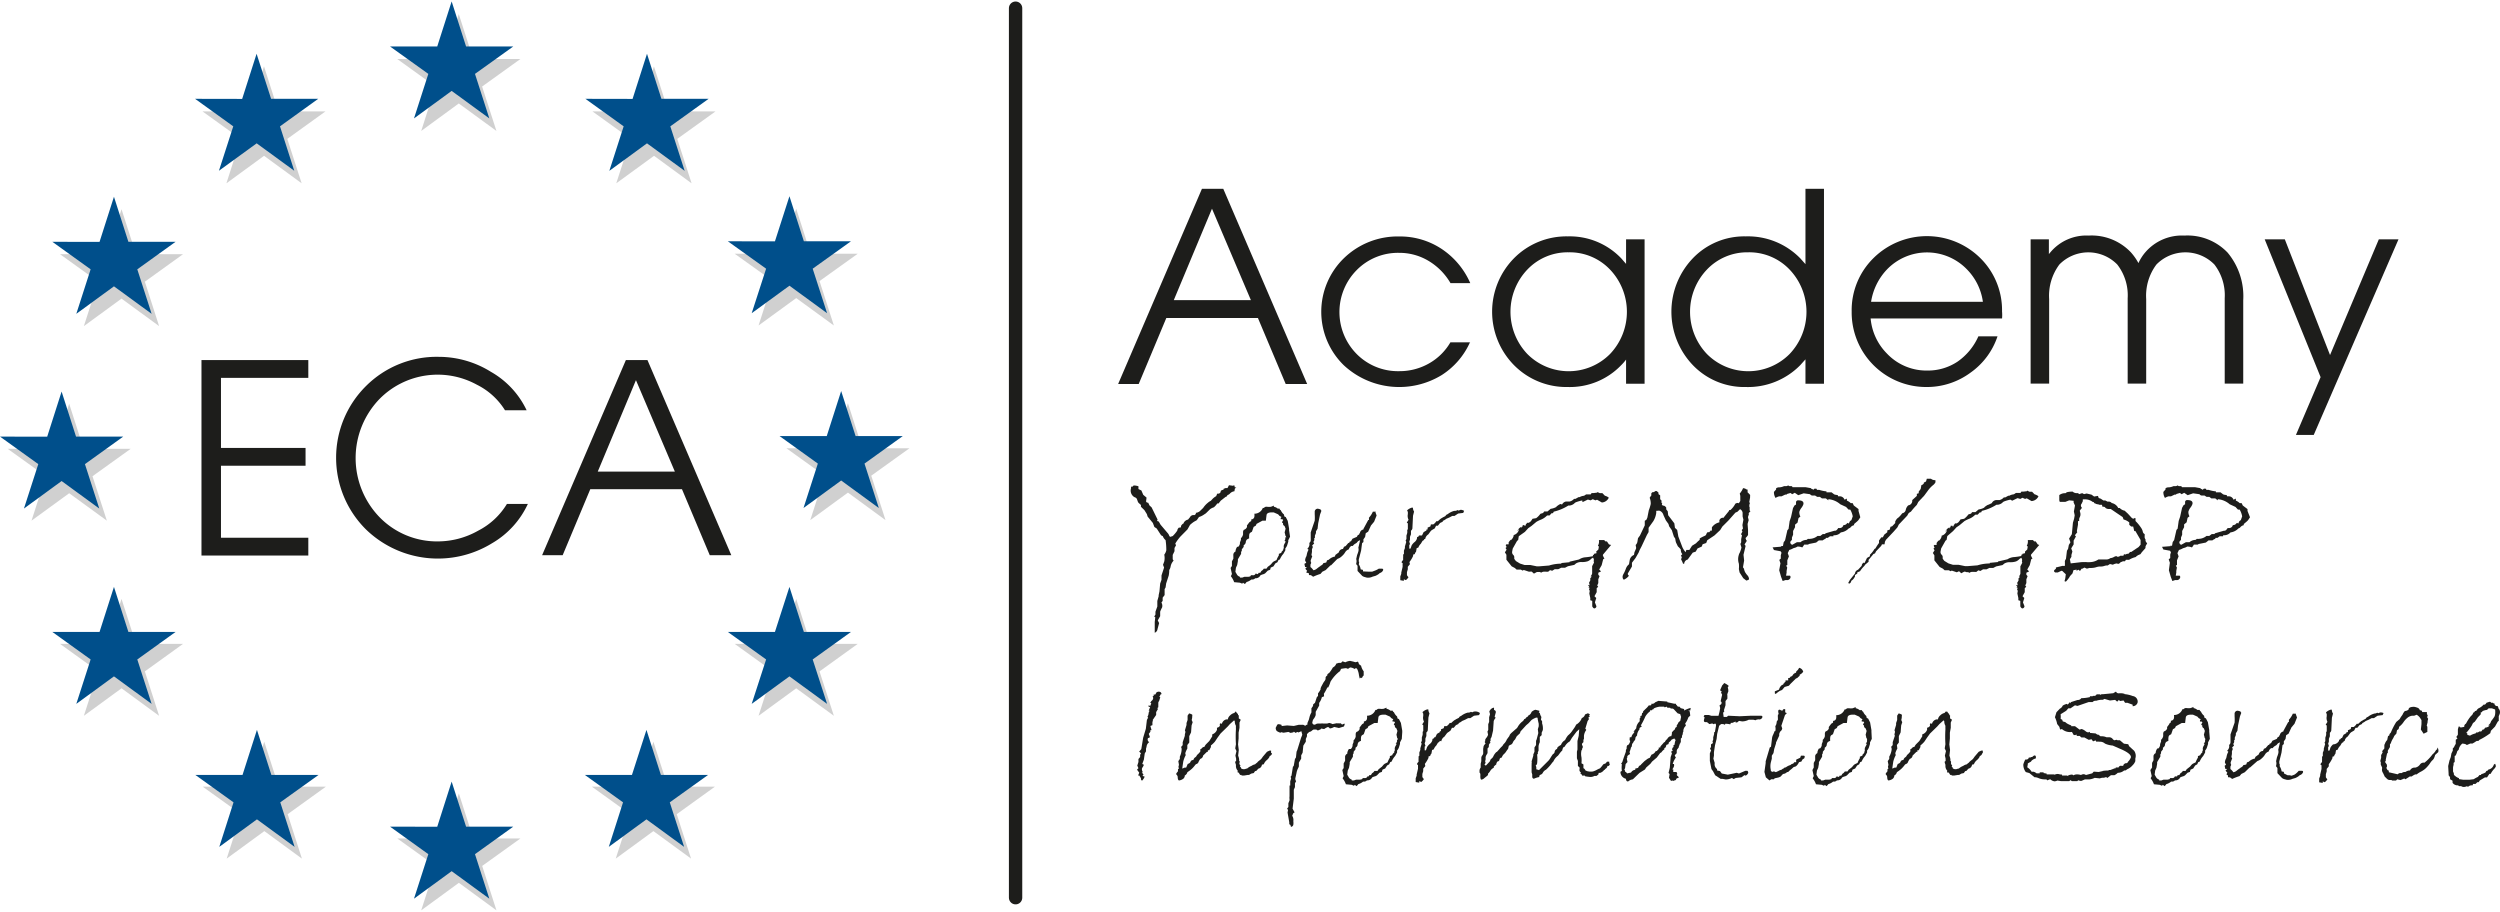 <?xml version="1.0"?>
<svg xmlns="http://www.w3.org/2000/svg" id="Ebene_1" data-name="Ebene 1" viewBox="0 0 280.8 102.09" width="170" height="62">
  <defs>
    <style>
      .cls-1 {
        fill: none;
        stroke: #1d1d1b;
        stroke-linecap: round;
        stroke-miterlimit: 10;
        stroke-width: 1.5px;
      }

      .cls-2 {
        fill: #1d1d1b;
      }

      .cls-3 {
        fill: #d0d0d0;
      }

      .cls-4 {
        fill: #004f8b;
      }
    </style>
  </defs>
  <title>ECA_Academy</title>
  <line class="cls-1" x1="114.07" y1="0.76" x2="114.07" y2="100.67"/>
  <g>
    <path class="cls-2" d="M172.28,69h2.4l9.42,21.92h-2.41l-3.12-7.41H168.28l-3.1,7.41h-2.31ZM169.12,81.5h8.66l-4.37-10.27h0Z" transform="translate(-37.28 -47.95)"/>
    <path class="cls-2" d="M202.41,86.19a8.47,8.47,0,0,1-3.2,3.73,9.15,9.15,0,0,1-11-1.11,8.39,8.39,0,0,1,0-12,8.66,8.66,0,0,1,6.24-2.46,8.45,8.45,0,0,1,4.74,1.39,8.86,8.86,0,0,1,3.23,3.85H200.2a7,7,0,0,0-2.47-2.5,6.35,6.35,0,0,0-3.29-.9,6.51,6.51,0,0,0-4.77,1.93,6.7,6.7,0,0,0,0,9.44,6.52,6.52,0,0,0,4.77,1.92,6.68,6.68,0,0,0,3.33-.86,6.45,6.45,0,0,0,2.42-2.38h2.21Z" transform="translate(-37.28 -47.95)"/>
    <path class="cls-2" d="M213.38,91.26a8.27,8.27,0,0,1-6.05-2.46,8.56,8.56,0,0,1,0-12,8.28,8.28,0,0,1,6.05-2.46,8,8,0,0,1,6,2.47l0.54,0.62V74.67H222V90.89h-2.08V88.18a5.49,5.49,0,0,1-.54.62A8,8,0,0,1,213.38,91.26Zm0.09-15.13a6.24,6.24,0,0,0-4.64,1.94,6.88,6.88,0,0,0,0,9.48,6.54,6.54,0,0,0,9.29,0,6.88,6.88,0,0,0,0-9.48A6.25,6.25,0,0,0,213.47,76.13Z" transform="translate(-37.28 -47.95)"/>
    <path class="cls-2" d="M233.37,91.26a8,8,0,0,1-5.95-2.46,8.68,8.68,0,0,1,0-12,8,8,0,0,1,5.95-2.46,8.22,8.22,0,0,1,6.12,2.47l0.58,0.65V69h2.08V90.89h-2.08V88.15l-0.58.65A8.24,8.24,0,0,1,233.37,91.26Zm0.25-15.13A6.24,6.24,0,0,0,229,78.07a6.88,6.88,0,0,0,0,9.48,6.54,6.54,0,0,0,9.29,0,6.88,6.88,0,0,0,0-9.48A6.26,6.26,0,0,0,233.62,76.13Z" transform="translate(-37.28 -47.95)"/>
    <path class="cls-2" d="M253.69,91.26a8.38,8.38,0,0,1-8.43-8.48,8.21,8.21,0,0,1,2.45-6,8.53,8.53,0,0,1,12,0,8.23,8.23,0,0,1,2.44,6,4.28,4.28,0,0,1,0,.78H247.39a6.39,6.39,0,0,0,1.82,3.93,6.11,6.11,0,0,0,4.56,1.92,6,6,0,0,0,3.38-1,6.79,6.79,0,0,0,2.34-2.84h2.15a8.14,8.14,0,0,1-3.05,4.09A8.24,8.24,0,0,1,253.69,91.26ZM260,81.7a6.46,6.46,0,0,0-1.78-3.64,6.24,6.24,0,0,0-9,0,6.78,6.78,0,0,0-1.78,3.63H260Z" transform="translate(-37.28 -47.95)"/>
    <path class="cls-2" d="M265.34,74.67h2.07v1.66l0.17-.2a5.26,5.26,0,0,1,4.3-1.88,6.08,6.08,0,0,1,4.74,1.88,6.43,6.43,0,0,1,.85,1.21,5.13,5.13,0,0,1,.77-1.21,5.42,5.42,0,0,1,4.39-1.88,6.23,6.23,0,0,1,4.86,1.92,7.65,7.65,0,0,1,1.75,5.34v9.37h-2.08v-9.6A5.65,5.65,0,0,0,286,77.5a4.56,4.56,0,0,0-6.51,0,5.86,5.86,0,0,0-1.15,3.88v9.5h-2.08V81.3a5.65,5.65,0,0,0-1.17-3.8,4.55,4.55,0,0,0-6.5,0,5.87,5.87,0,0,0-1.15,3.88v9.5h-2.08V74.67Z" transform="translate(-37.28 -47.95)"/>
    <path class="cls-2" d="M297.16,96.64h-2l2.77-6.49h0l-6.28-15.48h2.26l5.08,13h0l5.48-13h2.21Z" transform="translate(-37.28 -47.95)"/>
  </g>
  <g>
    <path class="cls-2" d="M176.15,102.54l-0.17.13-0.05.3a0.82,0.82,0,0,0-.48.23,0.59,0.59,0,0,1-.31.2,0.23,0.23,0,0,1-.2.2l-0.54.42-0.25.32H174a1.89,1.89,0,0,1-.38.43,1.52,1.52,0,0,0-.42.21l-0.48.47-0.32.21a1.87,1.87,0,0,1-.45.2l-0.25.36-0.29.16a3.53,3.53,0,0,0-.47.37l-0.28.5-0.8.81a5.41,5.41,0,0,0-.57.78l0.08,0.2-0.17.3,0,0.36-0.2.42v0.49l0.1,0.15a1.3,1.3,0,0,0-.33.63,1,1,0,0,1-.16.42,3.16,3.16,0,0,1-.06.63l-0.29.89-0.06.44-0.11.19v0.67l-0.22.29,0,0.36-0.14.19a0.71,0.71,0,0,1,.08.54,4,4,0,0,0-.22.48l0,0.51-0.27.47,0.15,0.31-0.18.68a0.49,0.49,0,0,1-.31.4v-0.65l0-.56,0.06-.53-0.12-.08,0.14-.22,0-.32,0.21-.59,0-.62,0.15-.53v-0.12l0.09-.42,0.08-.89,0.15-.42,0-.49,0.29-.88-0.12-.31,0.14-.38a1.86,1.86,0,0,0,0-.76,1.28,1.28,0,0,0,.23-0.49,7.79,7.79,0,0,0-.08-1.14,1.08,1.08,0,0,1-.32-0.46,0.35,0.35,0,0,1-.24-0.17l-0.44-.68-0.26-.17-0.17-.45-0.59-.72-0.08-.27-0.28-.45-0.39-.38,0-.2-0.19-.17a0.48,0.48,0,0,1-.16-0.21l-0.11-.31a0.46,0.46,0,0,0-.27-0.19,0.85,0.85,0,0,1-.38-1l0-.18h0.18a0.18,0.18,0,0,1,.19-0.13,1.68,1.68,0,0,1,.46.09l0,0.31,0.33,0.16,0.21,0.49,0.37,0.31-0.05.4c0,0.1.06,0.16,0.24,0.18l0.14,0.3,0.24,0.22,0.67,1.37-0.06.15,0.19,0.07,0.21,0.36,0.78,0.92a0.92,0.92,0,0,1,.17.26,0.29,0.29,0,0,0,.13.18L169,108a4,4,0,0,0,.51-0.61,0.51,0.51,0,0,1,.19-0.34h0.13a0.11,0.11,0,0,0,.1-0.11v-0.07a0.72,0.72,0,0,1,.31-0.31v-0.06a0.72,0.72,0,0,1,.48-0.35l0.22-.27v0a0.44,0.44,0,0,1,.48-0.23,0.27,0.27,0,0,0,.18-0.17,0.16,0.16,0,0,0,0-.09,0.83,0.83,0,0,0,.44-0.18l0.38-.37a2.53,2.53,0,0,1,.53-0.58,1.33,1.33,0,0,1,.33-0.22h0l0.21-.23a1.79,1.79,0,0,1,.39-0.29l0.12-.29a0.29,0.29,0,0,0,.17,0,0.27,0.27,0,0,0,.22-0.29v0a0.4,0.4,0,0,1,.31-0.13l0-.11,0.24-.09h0.21l0.17-.32,0.44,0.06,0.15-.06,0.07,0.24Z" transform="translate(-37.28 -47.95)"/>
    <path class="cls-2" d="M182.18,108.07l-0.2.4,0,0.17-0.14.44a1.13,1.13,0,0,1-.19.3l0,0.22-0.21.38-0.14.17a2.52,2.52,0,0,0-.27.48l-0.15.06-0.12.25-0.23.13-0.22.34-0.3.13-0.07.25-0.26.09-0.28.29a0.7,0.7,0,0,1-.27.13,1.36,1.36,0,0,0-.28.11,0.59,0.59,0,0,1-.59.33,0.4,0.4,0,0,1-.29.14l-0.14,0a1.35,1.35,0,0,1-.53.28l-0.19.23-0.22-.15-0.08.11-0.26-.11-0.65-.06a2.26,2.26,0,0,0-.37-0.67l0.12-.25-0.15-.68,0.15-.22,0-.52,0.16-.3s0-.11,0-0.25a2.48,2.48,0,0,1,0-.25,0.45,0.45,0,0,1,.25-0.31l0-.1a1,1,0,0,1,.18-0.42h0.11a0.64,0.64,0,0,0,.2-0.36l0-.13,0.11-.29,0-.19a0.79,0.79,0,0,0,.24-0.42v-0.3a0.47,0.47,0,0,1,.09-0.22,0.53,0.53,0,0,0,.34-0.29,0.29,0.29,0,0,0,0-.19l0.24-.32a0.37,0.37,0,0,1,.14-0.12l0.11-.07v-0.18a0.35,0.35,0,0,0,.35-0.3,1.08,1.08,0,0,0,0-.34,1,1,0,0,0,.95-0.65h0.12a0.46,0.46,0,0,1,.21-0.13l0.15,0a1.52,1.52,0,0,0,.44,0l0.32-.13,0,0.13a0.91,0.91,0,0,1,.44.21H181a0.21,0.21,0,0,0,.14.18l0,0a1.16,1.16,0,0,0,.35.47l0.05,0.23,0.16,0.07,0.22,0.43,0.15,0.87,0,0.18Zm-0.69.53a0.51,0.51,0,0,0,.15-0.23,0.17,0.17,0,0,0,0-.13,0.19,0.19,0,0,1,0-.09h0.11a0.29,0.29,0,0,0-.1-0.19l0-.06-0.08-.31,0.11-.42-0.12-.3a0.3,0.3,0,0,1-.17-0.19v-0.06a0.08,0.08,0,0,0-.05-0.1,0.07,0.07,0,0,1-.06-0.08v0a1.8,1.8,0,0,1,.13-0.24l-0.1-.09-0.18,0,0-.14,0.09-.11-0.23-.13-0.15-.17-0.5-.22-0.21,0c-0.36,0-.56.1-0.59,0.3l-0.08.63-0.38,0-0.66.36-0.09.2-0.24.14-0.19.54-0.21.13a0.41,0.41,0,0,0-.1.27,1.29,1.29,0,0,0,0,.34l-0.25.13a0.56,0.56,0,0,0-.14.36,0.48,0.48,0,0,1-.23.29l0,0.19-0.21.27,0,0.17-0.08.12V110l-0.36.61,0,0.2-0.08.44-0.14.31-0.06.46,0.21,0.36a0.71,0.71,0,0,0,.3.2l0,0.09,0.14,0,0.11,0,0.24-.09,0.45,0,0.22-.05,0.08-.13,0.19,0a0.28,0.28,0,0,0,.33-0.19l0.26,0.07,0.08-.15,0.18,0,0.13-.21a0.69,0.69,0,0,0,.27-0.26h0.3l0.13-.19,0.37-.29,0.15-.18a0.73,0.73,0,0,1,.19-0.16l0.29-.14a2.71,2.71,0,0,1,.26-0.53V110l0.29-.12,0-.09,0.25-.27h-0.09a0.38,0.38,0,0,0,.1-0.17,0.41,0.41,0,0,0,0-.14,0.44,0.44,0,0,1,0-.11,0.8,0.8,0,0,1,.1-0.26,0.8,0.8,0,0,0,.09-0.17A0.08,0.08,0,0,0,181.49,108.6Z" transform="translate(-37.28 -47.95)"/>
    <path class="cls-2" d="M192.15,111.66l0.31,0c0.13,0,.19.05,0.18,0.15a0.53,0.53,0,0,1-.25.29l-0.15.07-0.11.1a2.11,2.11,0,0,1-.36.2l-0.32.09a1.14,1.14,0,0,1-.64.11l-0.26-.07a0.8,0.8,0,0,1-.27-0.13l-0.52-.55,0-.58-0.15-.18,0-.09a0.84,0.84,0,0,0,0-.49l0.1-.45a3.48,3.48,0,0,0,.14-0.4,0.8,0.8,0,0,0,0-.42l0.2-.85-0.23.11-0.17.2-0.2.12a0.77,0.77,0,0,0-.22.22l-0.17,0a0.64,0.64,0,0,0-.28.38,0.75,0.75,0,0,0-.41.33,1.67,1.67,0,0,1-.36.43,1.29,1.29,0,0,1-.37.26,0.5,0.5,0,0,0-.2.11l-0.66.67h-0.06l-0.54.53-0.38.19-0.2.24a6.67,6.67,0,0,0-.83.32l-0.25-.18-0.13,0a0.08,0.08,0,0,1-.09-0.1,0.29,0.29,0,0,1,0-.11L184,112.1a0.48,0.48,0,0,1,.1-0.19l-0.21-.24,0.18-.19h-0.2l-0.08-.36L184,111l-0.13-.25a1,1,0,0,1,.15-0.49l0.07-.32a1.5,1.5,0,0,1,.17-0.4l-0.14-.11a0.8,0.8,0,0,0,.22-0.36,0.7,0.7,0,0,0,0-.3,0.37,0.37,0,0,0,.16-0.3,2.33,2.33,0,0,0,0-.25l0-.63,0.45-1.32a5.11,5.11,0,0,0,0-.72l0-.32a0.34,0.34,0,0,1,.38-0.3l0.26,0.07,0.11,0.17-0.15.4-0.21,1-0.07.6-0.18.3,0,0.19-0.12.29,0,0.25a0.09,0.09,0,0,0-.07.12,0.46,0.46,0,0,1,0,.13,0.43,0.43,0,0,1-.11.21l0.1,0.17-0.23.23,0.08,0.17-0.1.25v0.3l-0.06.36,0.09,0.13-0.17.45a0.5,0.5,0,0,0,.06.29l-0.09.2,0,0.27a1.48,1.48,0,0,1,.33.36,0.76,0.76,0,0,0,.39-0.18,3.85,3.85,0,0,1,.45-0.32s0,0-.07,0a0.52,0.52,0,0,0,.36-0.31,1.16,1.16,0,0,0,.32-0.07l0.08-.23,0.2-.07a1.32,1.32,0,0,1,.69-0.36l0.05-.18,0.39-.29a0.48,0.48,0,0,1,.46-0.38l0.12-.25,0.18-.07,0.31-.36h0.11l0-.11,0.19-.09,0.16-.27,0.49-.21,0.11-.2,0.15-.06,0-.12,0.08,0a0.48,0.48,0,0,1,.4-0.45l0-.06,0.54-1h0.08l0-.26h0a2.43,2.43,0,0,0,.44-0.68l0.34,0-0.05.07,0.13,0.36-0.28.7-0.35.42-0.32.7-0.27.17-0.07.42-0.19.27,0,0.3-0.15.13-0.11.83-0.26,1,0,0.11,0,0.15h0.05l-0.05.29a1.33,1.33,0,0,1,.21.56l0.26,0.06,0,0.17L191,112l0.25,0L191.4,112l0.32-.12A2.14,2.14,0,0,0,192.15,111.66Z" transform="translate(-37.28 -47.95)"/>
    <path class="cls-2" d="M201.73,105.17l-0.1.23-0.57.07-0.41.27-0.25,0-0.34.18-0.33.14a1.47,1.47,0,0,1-.4.24l0,0.09-0.3.14-0.25.31h-0.2l-0.15.3-0.24.14a0.69,0.69,0,0,0-.24.2l-0.25.34a0.73,0.73,0,0,0-.34.51l-0.09,0-0.06.12-0.15.09-0.19.32a1.1,1.1,0,0,0-.28.43l-0.19.07-0.07.4a0.64,0.64,0,0,0-.13.2l0,0.06-0.2.07,0,0.15a3.47,3.47,0,0,1-.41.68l0.05,0.24-0.24.3a1.57,1.57,0,0,1,0,.29l-0.09.3,0,0.33a0.35,0.35,0,0,0,.06.11l0.11,0.14a1.37,1.37,0,0,1-.29.32l-0.23-.09v0.17l-0.4-.07,0-.25,0-.17,0.11-.3,0-.13,0.15-.65,0-.43c-0.08,0-.12-0.07-0.11-0.11a0.59,0.59,0,0,1,.17-0.23l0-.28a2,2,0,0,0,0-.32l0.09-.09v-0.36l0.11-.29,0-.18,0.15-.51-0.07-.15,0.09-.18,0-.38,0.09-.29a2.21,2.21,0,0,0,0-.34l0.07-.09v-0.65l-0.12-.09,0.2-.32a0.94,0.94,0,0,1-.08-0.63l0-.26a0.41,0.41,0,0,1-.08-0.17,1.28,1.28,0,0,1,.52-0.3l0.13,0a0.81,0.81,0,0,0,.13.44l-0.12.47-0.07,1.43a0.42,0.42,0,0,1-.16.25l0,0.4-0.11.29v0.3l-0.08.24,0.09,0.29-0.09.06v0.43l0.14,0,0.13-.37a1.58,1.58,0,0,1,.28-0.33,0.77,0.77,0,0,0,.32-0.47l0-.11,0.13-.06a0.09,0.09,0,0,0,.06-0.07,0.09,0.09,0,0,1,.08-0.07H197l0.18-.37,0.32-.19,0-.11h0.13l0-.21,0.31-.13,0.06-.23,0.27,0a1.13,1.13,0,0,0,.34-0.36l0.18,0a2.69,2.69,0,0,1,.4-0.34,0.12,0.12,0,0,0,.1-0.06l0.33-.17,0.1-.14,0.18-.09a1.94,1.94,0,0,1,.73-0.36h0.07a0.45,0.45,0,0,0,.28-0.09l0.16,0.06a0.49,0.49,0,0,1,.23-0.09A0.84,0.84,0,0,1,201.73,105.17Z" transform="translate(-37.28 -47.95)"/>
    <path class="cls-2" d="M218.24,109L217.4,110a0.31,0.31,0,0,0-.09.15,1.62,1.62,0,0,0,.18.38l-0.14.07-0.17.67-0.28.49,0.21,0.21-0.31.15,0,0.23,0.14,0.15-0.14.36v0.42l-0.12.27,0.11,0.15-0.17.15v0.45l-0.25.46,0.2,0.2-0.15.49,0.17,0.43a0.27,0.27,0,0,1-.23.25,0.23,0.23,0,0,1-.16-0.11,0.31,0.31,0,0,1-.08-0.14v-0.6l-0.22-.07,0-.25-0.11-.51,0.05-.3-0.08-.13,0.06-.21-0.12-.05,0.1-.17h-0.15a0.13,0.13,0,0,1,.09-0.1,0.12,0.12,0,0,1,.1.06l-0.08-.3,0.14-.27,0-.25,0.16-.17-0.12-.05a0.63,0.63,0,0,0,.17-0.32l0-.81,0.2-.38,0-.09s-0.06-.08,0-0.21a0.57,0.57,0,0,0-.1-0.28l-0.2.13a1.07,1.07,0,0,1-.39.28,2,2,0,0,1-.67.09,1.1,1.1,0,0,0-.66.16l-0.19.16-0.71.15-0.33.17h-0.43l-0.33.16-0.39,0-0.29.18-0.24-.07-0.2.17a1.06,1.06,0,0,1-.27,0l-0.2,0a0.59,0.59,0,0,0-.34.12,0.2,0.2,0,0,0-.17-0.08,0.18,0.18,0,0,0-.12,0l-0.08,0-0.1,0-0.33.18-0.25-.23L209,112l-0.57-.19-0.13.07-0.2-.11h-0.47l-0.2-.18-0.36-.19-0.59-.74v-0.56l-0.17-.27,0.19-.3-0.12-.19,0.12-.11-0.1-.21,0.07-.09,0.26,0,0-.23,0.23-.3,0,0.08a0.91,0.91,0,0,0,.33-0.5v-0.09a0.84,0.84,0,0,0,.61-0.68l-0.19.25a0.81,0.81,0,0,1,.49-0.51h0l-0.1.13a0.33,0.33,0,0,0,.21-0.25v-0.06l0.22,0-0.05.07,0.14,0,0.08-.26,0.08,0.07,0-.14h0.21l0.17-.11a1.58,1.58,0,0,0,.25-0.34l0.41-.07a2.2,2.2,0,0,0,.48-0.49l0.3-.09,0.12-.17,0.37,0,0.36-.3a1.72,1.72,0,0,0,.62-0.2l0.07-.09,0,0,0.2-.14,0,0a0.71,0.71,0,0,1,.24-0.11l0.15,0.06a0.61,0.61,0,0,1,.46-0.34h0.4a0.94,0.94,0,0,0,.49-0.3l0.16,0,0.34-.19,0.12,0a1.09,1.09,0,0,1,.38-0.14,0.4,0.4,0,0,0,.26-0.11l0.1-.06,0.09,0,0.42,0,0.1-.15,0.23,0,0.41-.05,0-.07,0.28,0.13h0.29l0.28,0.29a1.15,1.15,0,0,1,.44.22,0.91,0.91,0,0,1-.78.54l-0.54-.31-0.18.07-0.3-.13-0.24.13-0.31-.09-0.6.29L215,104a4.3,4.3,0,0,0-.73.21,0.65,0.65,0,0,0-.19.15,1,1,0,0,1-.47.21l-0.17,0a5.35,5.35,0,0,1-1.64.69l-0.09.17h-0.15l-0.24.26-0.27,0a2,2,0,0,1-.7.47,3.38,3.38,0,0,0-.51.25l-0.55.46-0.35.24-0.38.42-0.69.49-0.07.43-0.12.09-0.49.87-0.06.32a0.41,0.41,0,0,0,.11.38,0.37,0.37,0,0,1,.12.34,0.3,0.3,0,0,1,0,.11l0.19,0.25,0.46,0.28,0.51,0.16,0.64,0,0.73,0.15,0.11,0,0.15,0,1.12-.09a4.62,4.62,0,0,1,1.38-.21l0-.07,0.92-.09v-0.06l1.07-.25a1.53,1.53,0,0,1,.77-0.25,7.33,7.33,0,0,0,.79-0.12v-0.15h0.11V110l0.3-.08-0.05-.18,0.25-.23,0.06-.34a0.18,0.18,0,0,1-.11-0.09,0.92,0.92,0,0,0,.11-0.3,1,1,0,0,0,0-.33l0.59,0,0.14,0.15h0.17l0.23,0.34Z" transform="translate(-37.28 -47.95)"/>
    <path class="cls-2" d="M233.73,112.87a0.91,0.91,0,0,1-.3.13l-0.35-.27-0.41-.64-0.08-.38a2.88,2.88,0,0,0,0-.61,1.58,1.58,0,0,1,0-1,0.43,0.43,0,0,1,.08-0.19,3,3,0,0,0,.21-0.62l-0.12-.4,0.09-.19v-0.36l0.09-.42-0.11-.13,0.16-.29-0.08-.17,0.14-.17-0.06-.4,0.11-.6-0.09-.36c0-.16,0-0.3,0-0.42a0.52,0.52,0,0,0-.29-0.4l-0.29.29-0.23.1-0.79.89-0.67.67-0.25.4-0.64.6-0.81.54-0.12.31-0.4.14-0.1.26-0.47.21-0.21.36-0.33.11-0.57.78a0.5,0.5,0,0,0-.39.47l-0.13,0a2.68,2.68,0,0,0-.22-0.49l0.08-.25-0.1-.17,0.16-.17-0.1-.14a1.42,1.42,0,0,1-.08-0.4l-0.22-.24a0.44,0.44,0,0,1-.16-0.22l-0.14-.28a1.61,1.61,0,0,1-.09-0.45l-0.16-.24-0.23-.72-0.3-.43-0.08-.27-0.29-.4-0.27-.59a0.72,0.72,0,0,0-.42-0.49,0.71,0.71,0,0,0-.25,0l-0.14,0h0l0,0.23a2.37,2.37,0,0,1-.33.94l-0.53.74v0.48l-0.19.33-0.6,1.28-0.22.42-0.11.28-0.35.61-0.4.53,0,0.42-0.46.78a0.22,0.22,0,0,0,.13.25,1.55,1.55,0,0,1-.57.45,0.23,0.23,0,0,1-.12-0.14,0.52,0.52,0,0,1,0-.35,1.35,1.35,0,0,1,.12-0.24,3.88,3.88,0,0,0,.21-0.48,1.11,1.11,0,0,1,.23-0.4l0.13-.13,0.08-.46a0.77,0.77,0,0,1,.48-0.58l0.05-.3,0.19-.43a0.25,0.25,0,0,1,0-.11A1.78,1.78,0,0,1,221,109a0.64,0.64,0,0,0,.19-0.34l0.07-.42,0.22-.3,0.54-1.14v-0.51l0.19-.13,0.1-.23,0.16-.81a5.06,5.06,0,0,0,.22-0.72,1.71,1.71,0,0,0-.12-0.7l0.21-.31-0.06-.14a0.2,0.2,0,0,0,.11-0.17,0.44,0.44,0,0,0,.37-0.13l0.17,0,0.19,0.17,0,0.17,0.19,0.14,0,0.43,0.15,0.15,0,0.27H224a0.34,0.34,0,0,0-.06.13c0,0.11.07,0.17,0.27,0.19a0.68,0.68,0,0,1,.22.2V105l0.17,0.22,0.05,0.44,0.69,0.91,0.07,0.51,0.25,0.23,0.13,0.74,0.44,1.16a2.05,2.05,0,0,0,.38.6l0.08-.25h0.34l0.3-.47,0.45-.28a3.48,3.48,0,0,1,.41-0.38l0-.16c0.15-.09.31-0.18,0.47-0.25a0.77,0.77,0,0,0,.24-0.14s0,0,0,0a0.71,0.71,0,0,1,.17-0.31h0.19l0.21-.24a0.14,0.14,0,0,0,.09.09,0.06,0.06,0,0,0,0-.06s0-.13,0-0.34a1.39,1.39,0,0,1,.84-0.56l0-.23a0.44,0.44,0,0,1,.38-0.29l0.1,0,0.07-.11,0.51-.63,0.06-.13h0.13a2.41,2.41,0,0,0,.54-0.7,0.53,0.53,0,0,1,.3-0.09,0.08,0.08,0,0,1,.08.06l0.18-.28,0-.57-0.06-.27a2.09,2.09,0,0,0,.37-0.6,0.9,0.9,0,0,1,.28.07,0.32,0.32,0,0,0,.23.09l0,0.31a2.91,2.91,0,0,1,.28.29,0.35,0.35,0,0,1,0,.12l0,0.16-0.09.51,0.08,0.17-0.13.1,0.1,0-0.07.2,0.06,0.09v0.4l0.09,0.08-0.24.26,0.09,0-0.13.4,0.08,0.34-0.12.43,0.05,0.68c0,0.14,0,.32,0,0.56a1.55,1.55,0,0,1-.28.34l0.07,0.23a0.1,0.1,0,0,1,.06.09,0.62,0.62,0,0,1-.1.18,1.52,1.52,0,0,0-.14.24l0.12,0.14-0.24,1,0.07,0.65-0.13.76,0.11,0.15a1.65,1.65,0,0,0,.12.38,2.88,2.88,0,0,0,.23.33A0.67,0.67,0,0,1,233.73,112.87Z" transform="translate(-37.28 -47.95)"/>
    <path class="cls-2" d="M246.23,105.89l-0.15.23a1,1,0,0,1-.21.24l-0.34.29,0,0.13a0.66,0.66,0,0,0-.36.2,0.39,0.39,0,0,1-.24.16,1.46,1.46,0,0,1-.89.45,0.94,0.94,0,0,1-.73.32h-0.1l0,0.11h-0.38l-0.25.18-0.22,0a0.15,0.15,0,0,1-.16.15l-0.2.14h-0.43l-0.3.24-0.8.16-0.11.07-0.43,0a2.86,2.86,0,0,1-.22.32,1.29,1.29,0,0,0-.53-0.1l-0.19.1-0.29.09a1.61,1.61,0,0,1-.45.19l-0.17.36,0.13,0.36-0.18.45,0,0.52-0.13.07,0.12,0.22-0.07.38,0,0.19-0.06.34,0.44,0a0.22,0.22,0,0,1,.06.2,0.38,0.38,0,0,1-.45.29h-0.11l-0.32.11-0.18-.47-0.21-.74,0.14-.78-0.13-.38,0.17-.15,0-.38,0.08-.27-0.1-.17-0.75-.14-0.15-.3,1-.08-0.08-.06a0.18,0.18,0,0,1,.12,0,0.14,0.14,0,0,1,.12,0l0.08-.43,0.16-.22,0.26-1.14,0.13-.14,0.12-.87,0.16-.47,0.22-1,0.17-.3,0.17-.1v-0.28a0.23,0.23,0,0,1,.26-0.19c0.43,0,.62.15,0.57,0.43a1.37,1.37,0,0,1-.23.42,1.35,1.35,0,0,0-.23.45,1,1,0,0,0,.12.52l-0.21.17-0.11.51-0.28.23V107l-0.22.43v0.42l-0.13.32v0.25l-0.17.2a0.28,0.28,0,0,0,.21.36l0.52-.29h0.4a1.07,1.07,0,0,1,.69-0.26l0.15-.12a0.68,0.68,0,0,0,.26,0,1.41,1.41,0,0,0,.81-0.32l0.31,0,0.28-.21h0.25l0.07-.09,1-.29a0.29,0.29,0,0,0,.29-0.13,0.4,0.4,0,0,0,.12-0.17l0.21,0a0.42,0.42,0,0,0,.38-0.33,0.48,0.48,0,0,0,.34-0.12,0.29,0.29,0,0,1,.17-0.13l0.09,0.09,0.14-.29,0.16-.11,0.15-.42a2.28,2.28,0,0,0-.28-0.76l-0.19,0-0.28-.3-0.65-.3a2.31,2.31,0,0,0-1.34-.57l0,0.13-0.28-.22-0.44,0-0.23-.17h-0.3l-0.24-.15h-0.27a0.32,0.32,0,0,1-.29-0.15l-0.72-.1-0.61.21-0.39-.27-0.29.16-0.19-.14-0.42.12v0.06H237.8l-0.42.2-0.27,0a1.36,1.36,0,0,0-.4.18,1.21,1.21,0,0,1-.18-0.68l0.24-.27,0-.13a0.53,0.53,0,0,1,.36-0.11,1.45,1.45,0,0,0,.54-0.14l0.26,0a0.26,0.26,0,0,0,.18-0.08l0.15,0.08,0.2,0a0.14,0.14,0,0,1,.15.12h0.92l0.54,0,0.61,0.11a0.26,0.26,0,0,0,.14.11q0.11,0,.1.09l0.16-.14h0.07c0.13,0,.2,0,0.19.07a0.11,0.11,0,0,1,0,.06h0.27a3.5,3.5,0,0,0,.82.17l0,0.11H243l0.3,0.23a1.26,1.26,0,0,0,.38.07l0.07,0.15h0.09a0.57,0.57,0,0,1,.62.38l0.26-.13,0,0.23a1.24,1.24,0,0,1,.43.28h0.22l0.13,0.27,0.53,0.4,0,0.21Z" transform="translate(-37.28 -47.95)"/>
    <path class="cls-2" d="M254.66,101.72a0.74,0.74,0,0,1,0,.27,1.15,1.15,0,0,1-.32.34,3.29,3.29,0,0,0-.54.6l-0.4.54-0.66.7-0.17.34a7.4,7.4,0,0,0-.61.69,0.21,0.21,0,0,1-.1.09l-0.14.09a0.42,0.42,0,0,0-.11.13l-0.11.2-0.95,1-0.15.31-0.43.49-0.86.91-0.11.21-0.05.3-0.29,0-0.08.17-0.58.61-0.12.24-0.17.06-0.55.67,0,0.21-0.38.32-0.1.15a2.92,2.92,0,0,0-.48.59l-0.31.13,0,0.13-0.26.17,0,0.18-0.15.23a1,1,0,0,1-.27.24,0.34,0.34,0,0,1-.22.31,0.13,0.13,0,0,1-.11-0.09l0.19-.34,0.56-.7a0.5,0.5,0,0,1,.21-0.36l0.15-.08,0.4-.43a0.41,0.41,0,0,1,.23-0.36l0.08,0.06,0.28-.58,0.33-.19,0-.17a2.78,2.78,0,0,0,.51-0.65l0.11-.06a5.15,5.15,0,0,1,.4-0.61l0-.28,0.26-.36h0.17l0.16-.3,0.34-.27,0-.2,0.27-.09,0.09-.32,0.19-.06,0.34-.36,0-.17a1.29,1.29,0,0,1,.22-0.34l0.22-.18a3.33,3.33,0,0,0,.35-0.41,0.48,0.48,0,0,0,.4-0.4,0.91,0.91,0,0,1,.28-0.49,0.51,0.51,0,0,0,.44-0.43,0.52,0.52,0,0,0,0-.16l0.52-.47,0-.23,0.21-.07,0-.18,0.22-.3,0.08-.43a0.44,0.44,0,0,0,.27-0.19,0.12,0.12,0,0,0,0-.09l0.25-.13,0.09-.31,0.46,0A0.71,0.71,0,0,0,254.66,101.72Z" transform="translate(-37.28 -47.95)"/>
    <path class="cls-2" d="M266.33,109L265.48,110a0.31,0.31,0,0,0-.09.15,1.68,1.68,0,0,0,.18.38l-0.14.07-0.17.67-0.28.49,0.21,0.21-0.31.15,0,0.23,0.14,0.15-0.14.36v0.42l-0.12.27,0.11,0.15-0.17.15v0.45l-0.25.46,0.2,0.2-0.15.49,0.17,0.43a0.27,0.27,0,0,1-.23.25,0.23,0.23,0,0,1-.16-0.11,0.32,0.32,0,0,1-.08-0.14v-0.6l-0.22-.07,0-.25-0.11-.51,0.05-.3-0.08-.13,0.06-.21-0.12-.05,0.1-.17h-0.15a0.13,0.13,0,0,1,.09-0.1,0.12,0.12,0,0,1,.1.06l-0.07-.3L264,113l0-.25,0.16-.17-0.12-.05a0.64,0.64,0,0,0,.17-0.32l0-.81,0.2-.38,0-.09s-0.06-.08,0-0.21a0.58,0.58,0,0,0-.1-0.28l-0.2.13a1.08,1.08,0,0,1-.39.28,2,2,0,0,1-.67.09,1.1,1.1,0,0,0-.66.16l-0.19.16-0.71.15-0.33.17h-0.43l-0.33.16-0.39,0-0.29.18-0.24-.07-0.2.17a1.06,1.06,0,0,1-.27,0l-0.2,0a0.59,0.59,0,0,0-.34.12,0.2,0.2,0,0,0-.17-0.08,0.17,0.17,0,0,0-.12,0L258,112l-0.1,0-0.33.18-0.25-.23-0.25.12-0.57-.19-0.13.07-0.2-.11h-0.47l-0.2-.18-0.36-.19-0.59-.74v-0.56l-0.17-.27,0.19-.3-0.12-.19,0.12-.11-0.1-.21,0.07-.09,0.26,0,0-.23,0.23-.3,0,0.08a0.91,0.91,0,0,0,.33-0.5v-0.09a0.84,0.84,0,0,0,.61-0.68l-0.19.25a0.81,0.81,0,0,1,.49-0.51h0l-0.1.13a0.33,0.33,0,0,0,.21-0.25v-0.06l0.22,0-0.05.07,0.14,0,0.08-.26,0.08,0.07,0-.14h0.21l0.17-.11a1.61,1.61,0,0,0,.25-0.34l0.41-.07a2.19,2.19,0,0,0,.48-0.49l0.3-.09,0.12-.17,0.37,0,0.36-.3a1.72,1.72,0,0,0,.62-0.2l0.07-.09,0,0,0.2-.14,0,0a0.72,0.72,0,0,1,.24-0.11L261,104.3a0.61,0.61,0,0,1,.46-0.34h0.4a0.94,0.94,0,0,0,.49-0.3l0.16,0,0.34-.19,0.12,0a1.09,1.09,0,0,1,.38-0.14,0.4,0.4,0,0,0,.26-0.11l0.1-.06,0.09,0,0.42,0,0.1-.15,0.22,0,0.41-.05,0-.07,0.28,0.13h0.29l0.28,0.29a1.15,1.15,0,0,1,.44.22,0.91,0.91,0,0,1-.78.54l-0.54-.31-0.18.07-0.3-.13-0.24.13-0.31-.09-0.6.29-0.2-.12a4.31,4.31,0,0,0-.73.21,0.64,0.64,0,0,0-.19.15,1,1,0,0,1-.47.21l-0.17,0a5.35,5.35,0,0,1-1.64.69l-0.09.17h-0.15l-0.24.26-0.27,0a2,2,0,0,1-.7.47,3.36,3.36,0,0,0-.51.25l-0.55.46-0.35.24-0.38.42L256,108l-0.08.43-0.12.09-0.49.87-0.06.32a0.41,0.41,0,0,0,.11.38,0.37,0.37,0,0,1,.12.34,0.3,0.3,0,0,1,0,.11l0.19,0.25,0.46,0.28,0.51,0.16,0.64,0,0.73,0.15,0.11,0,0.15,0,1.12-.09a4.62,4.62,0,0,1,1.38-.21l0-.07,0.92-.09v-0.06l1.07-.25a1.53,1.53,0,0,1,.77-0.25,7.29,7.29,0,0,0,.79-0.12v-0.15h0.11V110l0.3-.08,0-.18,0.25-.23,0.06-.34a0.18,0.18,0,0,1-.11-0.09,0.92,0.92,0,0,0,.11-0.3,1,1,0,0,0,0-.33l0.58,0,0.14,0.15h0.17l0.23,0.34Z" transform="translate(-37.28 -47.95)"/>
    <path class="cls-2" d="M278.43,108.86l-0.08.13a0.78,0.78,0,0,0-.09.21l0,0.15-0.43.49-0.13.19-0.25.11a1.07,1.07,0,0,0-.29.22,2.54,2.54,0,0,0-.75.31h-0.18l-0.17,0-0.1.16h-0.3l0,0.07-0.12,0a0.4,0.4,0,0,0-.14.11,0.37,0.37,0,0,1-.23.12,0.28,0.28,0,0,0-.15-0.05,1.1,1.1,0,0,0-.42.14l-0.33-.08-0.25.16-0.12,0a1.25,1.25,0,0,0-.27.06,1.16,1.16,0,0,1-.31.06H273.1a1.73,1.73,0,0,0-.38.08,1.74,1.74,0,0,1-.48.08,0.81,0.81,0,0,1-.26,0l-0.3.08-0.28-.12-0.21.12-0.1,0-0.19.27-0.14-.15-0.25.11,0-.13a1.06,1.06,0,0,1-.33.06l-0.12.38-0.27.29-0.11.19a3.85,3.85,0,0,1-.38.46l-0.05-.06h-0.09l0.09-.32,0.06-.47L269,112a0.24,0.24,0,0,0-.18-0.1l-0.41.19h-0.29L268,112v-0.16l0.2-.17,0-.14,0.69-.17a0.49,0.49,0,0,1,.2,0c0.07,0,.11,0,0.12-0.06v0l0-.38a0.21,0.21,0,0,1,0-.1,0.5,0.5,0,0,1,.06-0.16l0.06-.1,0.11-.91,0.13-.22,0.08-.43,0.18-.3-0.15-.42,0.31-.49,0.12-1.29,0.13-.43,0.07-.4-0.09-.43,0.12-.67-0.15-.34,0-.19-0.5-.05-0.43.17-0.62,0a0.5,0.5,0,0,1-.06-0.28c0-.11,0-0.27,0-0.48a1.05,1.05,0,0,1,.53-0.21l0.14,0a0.32,0.32,0,0,0,.16-0.11,2.74,2.74,0,0,1,.67-0.07,0.66,0.66,0,0,0,.42.17l0.22,0a0.13,0.13,0,0,0,.09.11l0.34-.11,0.21,0.11,0.29-.07,0.55,0.13,0.29,0.21,0.43-.07,0.09,0.24,0.22,0.07,0.3,0.2,0.21,0,0.25,0.13,0.15,0a0.45,0.45,0,0,1,.33.16,1.05,1.05,0,0,1,.73.56h0.17a1,1,0,0,0,.55.3l0.37,0.34,0.41,0.45a0.36,0.36,0,0,0,.21.11,0.56,0.56,0,0,0,.16-0.09l0.07,0.05v0.3a4.87,4.87,0,0,1,.61.74,1.21,1.21,0,0,1,.21.46,0.37,0.37,0,0,0,.21.27l0,0.24a0.43,0.43,0,0,0,.1.36,0.39,0.39,0,0,0,.08.32,0.33,0.33,0,0,1,.1.19v0Zm-0.72.11,0-.53-0.58-1H277l-0.12-.51-0.22,0-0.22-.19,0-.27a1.57,1.57,0,0,0-.64-0.33l-0.1-.27-1.34-.91-0.27,0a0.6,0.6,0,0,1-.32-0.12,0.23,0.23,0,0,0-.2-0.13l-0.14,0-0.06-.22-0.28,0a0.58,0.58,0,0,0-.21-0.06,0.73,0.73,0,0,1-.31-0.12l-0.08,0c0-.09,0-0.13-0.14-0.13a1.42,1.42,0,0,0-1-.3,0.34,0.34,0,0,0-.13,0l0,0.21-0.14.29a0.26,0.26,0,0,0-.07.15,0.34,0.34,0,0,0,.12.3l-0.25.31a1.42,1.42,0,0,0,.06.25,0.76,0.76,0,0,1,0,.33,1.13,1.13,0,0,1-.06.16,1.18,1.18,0,0,0-.06.16,1.21,1.21,0,0,0,0,.28l-0.14,0,0,0.4-0.13.73,0.05,0.12-0.27.34,0.12,0.13-0.26.47v0.43l-0.27.44,0.13,0.36-0.11.38,0,0.21-0.17.28,0.09,0.46,1.2-.14,0.11,0a0.36,0.36,0,0,1,.17,0,1.78,1.78,0,0,1,.33,0,1.88,1.88,0,0,0,.36,0,1.78,1.78,0,0,0,.94-0.3l0.47,0,0.45,0a0.71,0.71,0,0,0,.42-0.15,1,1,0,0,0,.39-0.12,0.78,0.78,0,0,1,.25-0.1,0.2,0.2,0,0,1,.16.07,0.49,0.49,0,0,0,.33-0.12l0.34,0,0.07-.18,0.13,0.05,0.22-.09h0.14l0.2-.21h0.13l0.82-.55Z" transform="translate(-37.28 -47.95)"/>
    <path class="cls-2" d="M290,105.89l-0.15.23a1,1,0,0,1-.21.24l-0.34.29,0,0.13a0.66,0.66,0,0,0-.36.2,0.39,0.39,0,0,1-.24.16,1.46,1.46,0,0,1-.89.45,0.94,0.94,0,0,1-.73.32h-0.1l0,0.11h-0.38l-0.25.18-0.22,0a0.15,0.15,0,0,1-.16.15l-0.2.14h-0.43l-0.3.24-0.8.16-0.11.07-0.43,0a2.86,2.86,0,0,1-.22.32,1.3,1.3,0,0,0-.53-0.1l-0.19.1-0.29.09a1.61,1.61,0,0,1-.45.19l-0.17.36,0.13,0.36-0.18.45,0,0.52-0.13.07,0.12,0.22-0.07.38,0,0.19-0.06.34,0.44,0a0.23,0.23,0,0,1,.06.2,0.38,0.38,0,0,1-.45.29h-0.11l-0.32.11-0.18-.47-0.21-.74L281,111l-0.13-.38,0.17-.15,0-.38,0.08-.27-0.1-.17-0.75-.14-0.15-.3,1-.08L281,109.1a0.18,0.18,0,0,1,.12,0,0.14,0.14,0,0,1,.12,0l0.08-.43,0.16-.22,0.26-1.14,0.13-.14,0.12-.87,0.16-.47,0.22-1,0.17-.3,0.17-.1v-0.28a0.23,0.23,0,0,1,.26-0.19c0.43,0,.62.15,0.57,0.43a1.42,1.42,0,0,1-.23.42,1.36,1.36,0,0,0-.23.45,1,1,0,0,0,.12.52l-0.21.17-0.11.51-0.28.23V107l-0.22.43v0.42l-0.13.32v0.25l-0.17.2a0.28,0.28,0,0,0,.2.36l0.52-.29h0.4a1.07,1.07,0,0,1,.69-0.26l0.15-.12a0.68,0.68,0,0,0,.26,0,1.42,1.42,0,0,0,.81-0.32l0.31,0,0.28-.21H286l0.07-.09,1-.29a0.29,0.29,0,0,0,.29-0.13,0.4,0.4,0,0,0,.12-0.17l0.21,0a0.42,0.42,0,0,0,.38-0.33,0.48,0.48,0,0,0,.34-0.12,0.29,0.29,0,0,1,.17-0.13l0.09,0.09,0.14-.29,0.16-.11,0.15-.42a2.28,2.28,0,0,0-.28-0.76l-0.19,0-0.28-.3-0.65-.3a2.31,2.31,0,0,0-1.34-.57l0,0.13-0.28-.22-0.44,0-0.23-.17h-0.3l-0.24-.15h-0.27a0.32,0.32,0,0,1-.29-0.15l-0.72-.1-0.61.21-0.39-.27-0.29.16-0.19-.14-0.42.12v0.06h-0.17l-0.42.2-0.27,0a1.36,1.36,0,0,0-.4.18,1.21,1.21,0,0,1-.18-0.68l0.24-.27,0-.13a0.52,0.52,0,0,1,.36-0.11,1.45,1.45,0,0,0,.54-0.14l0.26,0a0.26,0.26,0,0,0,.18-0.08l0.15,0.08,0.2,0a0.14,0.14,0,0,1,.15.12h0.92l0.54,0,0.61,0.11a0.26,0.26,0,0,0,.14.11c0.07,0,.1.06,0.1,0.09l0.16-.14h0.07c0.13,0,.2,0,0.19.07a0.11,0.11,0,0,1,0,.06h0.27a3.5,3.5,0,0,0,.82.17l0,0.11h0.52l0.3,0.23a1.26,1.26,0,0,0,.38.07l0.07,0.15h0.09a0.57,0.57,0,0,1,.62.38l0.26-.13,0,0.23a1.24,1.24,0,0,1,.43.28h0.22l0.13,0.27,0.53,0.4,0,0.21Z" transform="translate(-37.28 -47.95)"/>
    <path class="cls-2" d="M167.74,125.76l-0.08,0-0.16.29,0.1,0.06-0.13.42a0.38,0.38,0,0,0-.09.18V127l0,0.23-0.11.09,0.07,0.11-0.2.34v0.32l-0.41.6,0.07,0a0.71,0.71,0,0,0-.08.23v0.32l-0.23.09,0.13,0.47h-0.13l0,0.18-0.18.24,0.12,0.32-0.06.13h-0.09s-0.07,0-.09.12a0.35,0.35,0,0,0,.17.36,0.69,0.69,0,0,0-.3.53l-0.06.2,0,0.3-0.14.23-0.1.7-0.18.49,0.18,0.09a1.21,1.21,0,0,1-.14.28,0.4,0.4,0,0,0-.08.17,0.6,0.6,0,0,0,.12.4l-0.14,0,0.2,0.25-0.12.15,0.25,0.08a1.26,1.26,0,0,1-.29.45,0.2,0.2,0,0,1-.12-0.25l-0.19-.32-0.14,0,0.13-.32-0.25-.34,0.16-.17-0.13-.29,0.13-.4c0-.07,0-0.13,0-0.18l0-.16,0.19-.22,0-.25,0.1-.17-0.21-.19,0.24-.28,0.21-1.28,0.3-1,0.12-1,0.14-.26-0.08-.07,0.1-.23,0.06-.34,0.1-.13-0.12,0,0.17-.43a0.19,0.19,0,0,1-.23-0.14h0.26l0.09-.3-0.12,0,0.13-.22a0.45,0.45,0,0,0,.2-0.27,0.4,0.4,0,0,0-.07-0.29l0.13,0,0-.17h0.18l0.16-.27,0.17-.05Q167.72,125.46,167.74,125.76Z" transform="translate(-37.28 -47.95)"/>
    <path class="cls-2" d="M180.16,132.41a0.39,0.39,0,0,1-.28.3l0,0.07a1.27,1.27,0,0,1-.32.39,1.09,1.09,0,0,0-.33.46l-0.21.05a0.51,0.51,0,0,1-.42.45,0.14,0.14,0,0,1-.11.11h0a0.23,0.23,0,0,1-.24.16l-0.15.22-0.28.06-0.25.15-0.13,0-0.43.07-0.14,0-0.14,0,0-.07-0.16,0-0.17-.27h-0.09a0.24,0.24,0,0,1,0-.2,0.76,0.76,0,0,1-.21-0.52l0-.15-0.08-.25,0-.11,0.1-.06,0-.27-0.08-.34,0.12-.51-0.14-.3,0.08-.47a13.14,13.14,0,0,1,0-1.68v-0.07a1,1,0,0,1,0-.21,0.31,0.31,0,0,1,0-.11,1,1,0,0,1-.13-0.53l-0.08-.08-0.47.42-0.24.27-0.81.79-0.34.47c-0.13.2-.23,0.35-0.3,0.45a3.09,3.09,0,0,1-.44.42l0,0.18-0.19.36-0.15,0,0,0.17h-0.1l-0.44.43a0.41,0.41,0,0,1-.3.36,1.46,1.46,0,0,0-.21.35,0.34,0.34,0,0,1-.26.24l-0.09.07a3.19,3.19,0,0,1-.41.47,3.94,3.94,0,0,1-.49.37,0.59,0.59,0,0,1-.3.38l0,0.09a0.56,0.56,0,0,1-.14.25,1,1,0,0,1-.49.21c-0.09,0-.14-0.12-0.16-0.31a0.4,0.4,0,0,0-.16-0.36l0-.12,0.19-.24,0-.23,0.11-.09-0.06-.17,0.06-.23-0.07-.42,0.17-.25,0-.26A2.05,2.05,0,0,0,170,132l0-.1a0.55,0.55,0,0,0-.07-0.22,0.41,0.41,0,0,0,.19-0.23v-0.29l0.24-.72,0-.14,0.07-.3-0.06-.18,0.18-.6V129l0.12-.34,0-.49,0.17-.25a1.17,1.17,0,0,1,.35.14,0.31,0.31,0,0,1,0,.17c0,0.09,0,.23-0.06.43l0.11,0.25-0.12.36-0.06.78-0.2.42,0,0.49,0,0.23-0.22.28,0,0.4a2.4,2.4,0,0,0-.23.52l0.05,0.22a2.88,2.88,0,0,0-.28.74l-0.1.68,0,0.09,0.25-.11h0.18l0.18-.42a0.44,0.44,0,0,0,.3-0.21,0.3,0.3,0,0,1,.33-0.22,0.5,0.5,0,0,1,.18-0.29,0.48,0.48,0,0,0,.22-0.27,2.25,2.25,0,0,0,.38-0.4l0-.26h0a0.33,0.33,0,0,0,.19-0.13,0.35,0.35,0,0,1,.27-0.13,1,1,0,0,1,.23-0.34l0.32-.32,0.33-.53a1,1,0,0,1,0-.19,0.06,0.06,0,0,1,.06-0.05,0.85,0.85,0,0,0,.47-0.49l0-.23a0.49,0.49,0,0,0,.32-0.2,0.29,0.29,0,0,0,0-.11,0.34,0.34,0,0,1,0-.09,0.09,0.09,0,0,1,.09-0.09,0.23,0.23,0,0,1,.14.06,0.67,0.67,0,0,1,.51-0.51l0.16,0a0.71,0.71,0,0,1,.24-0.43,1,1,0,0,1,.49-0.29l0.12-.15h0.07a0.69,0.69,0,0,0,.22.27v0.13l0.09,0,0,0.36,0.22,0.15-0.14.32,0,0.59-0.1.54v0.65l-0.06.67,0.08,0.63-0.07.63,0.06,0.18a1.15,1.15,0,0,1,.05.42l0.07,0.05-0.05.29,0.13,0.18-0.06.14,0.12,0.07,0,0.09a0.51,0.51,0,0,0,.29.11,0.64,0.64,0,0,0,.3-0.07l0.09,0a1.52,1.52,0,0,1,.49-0.3v0a1,1,0,0,1,.41-0.18,1.44,1.44,0,0,1,.23-0.19v0l0.09-.11,0.21-.17a0.87,0.87,0,0,0,.21-0.2l0.14-.2,0.46-.54,0.28-.13h0.18v0.27Z" transform="translate(-37.28 -47.95)"/>
    <path class="cls-2" d="M190.36,123.72a0.42,0.42,0,0,1-.15.24l-0.06-.07L190,124l-0.08-.36a2.09,2.09,0,0,0-.18-0.66,0.27,0.27,0,0,0-.16-0.15l-0.16.1a0.92,0.92,0,0,0-.5-0.17l-0.24.16a0.52,0.52,0,0,0-.28-0.08l-0.47.07a0.54,0.54,0,0,0-.12.24,0.17,0.17,0,0,1-.09.07,0.06,0.06,0,0,1,0,0,0.06,0.06,0,0,0,0,0,4.23,4.23,0,0,0-1,1.14,3.08,3.08,0,0,1-.26.65l-0.1,0a4.34,4.34,0,0,1-.38.7L186,126l-0.25.1a1.77,1.77,0,0,1-.3.64l0,0.3-0.39.7,0,0.36a1.27,1.27,0,0,1-.2.4,0.66,0.66,0,0,0-.16.36,0.23,0.23,0,0,0,.25.32H185a0.51,0.51,0,0,1,.31-0.12h0.07l0.29,0a0.36,0.36,0,0,1,.21,0l0.31,0h0.15l0.24-.07a1.44,1.44,0,0,1,.37.13l0.43-.09,0.09,0a0.43,0.43,0,0,0,.18,0,0.69,0.69,0,0,0,.25,0,0.21,0.21,0,0,0,.15.14,0.61,0.61,0,0,1,.26-0.1s0,0,0,.1a2,2,0,0,1-.08.22l-0.56.17-0.54-.12a1.08,1.08,0,0,1-.49.17,0.3,0.3,0,0,0-.21-0.16,1.54,1.54,0,0,0-.42.23l-0.33-.06-0.07.09-0.31.13-0.18-.11-0.14,0h-0.15a0.69,0.69,0,0,0-.21.14,0.49,0.49,0,0,1-.29.13l-0.25.24v0.25l-0.13.3,0,0.3-0.28.45-0.08.79-0.16.3V133l-0.26.45,0,0.42v0a1.73,1.73,0,0,1-.11.25,1.82,1.82,0,0,0-.16.51l-0.11.5a0.45,0.45,0,0,0,.07.4l-0.13.24,0,0.43-0.13.29,0,1-0.14,1.13,0.23,0.42-0.15.09-0.12.29a0.83,0.83,0,0,1,.13.56l0,0.09a1.25,1.25,0,0,1,0,.32,0.29,0.29,0,0,1-.27.27l-0.06-.21-0.13-.09,0-.21-0.19-1.09,0.05-.29-0.1-.16,0.14-.18,0-.42,0.13-.32s0-.05,0-0.14a1.1,1.1,0,0,1,0-.32l0-.21,0-1,0.08,0v-0.47l0.1-.34-0.06-.17,0.1-.13,0.16-1,0.09-.09,0.14-.78,0.11-.17,0.07-.65,0.08-.18,0.39-1.27a1.89,1.89,0,0,1,.09-0.24,1.11,1.11,0,0,0,.08-0.23l-0.1-.38-0.33.14L183,130l-0.2.11-0.19-.14-0.07.08-0.31.06L182,130l-0.55.09-0.27-.06-0.09.06a1.78,1.78,0,0,1-.4-0.19,0.52,0.52,0,0,1-.12-0.37l0.14-.28a0.19,0.19,0,0,1,.19-0.12,1.25,1.25,0,0,1,.33.08l0,0.13,0.62-.07,0.75,0.06,0.55-.13,0.38,0a0.37,0.37,0,0,1,.34.13,0.39,0.39,0,0,1,.26-0.15l0-.18,0.16-.38,0.09-.35a1.85,1.85,0,0,1,.2-0.46v-0.47l0.09-.12a0.47,0.47,0,0,0,.1-0.22l0-.09,0.21-.18,0.2-.62,0.14-.16v-0.28a2.4,2.4,0,0,0,.29-0.45,0.22,0.22,0,0,1,0-.1,1.17,1.17,0,0,1,.12-0.29l0.16-.3a1.77,1.77,0,0,1,.16-0.24,0.61,0.61,0,0,0,.12-0.24v-0.16a0.33,0.33,0,0,1,.19-0.22l0-.1a0.39,0.39,0,0,1,.2-0.18,3.82,3.82,0,0,0,.43-0.63,0.73,0.73,0,0,0,.38-0.43l0.29-.09h0.25l0.16-.17,0.32,0.11a1.34,1.34,0,0,1,.53-0.16l0.36,0.08,0.23,0.07a0.94,0.94,0,0,0,.28-0.07,0.52,0.52,0,0,1,.12.28l0.25,0.19a1.5,1.5,0,0,0,.29.62l0,0.42v0.06Z" transform="translate(-37.28 -47.95)"/>
    <path class="cls-2" d="M194.73,130.78l-0.2.4,0,0.17-0.14.44a1.15,1.15,0,0,1-.19.3l0,0.22-0.21.38-0.14.17a2.5,2.5,0,0,0-.27.48l-0.15.05-0.12.25-0.23.13-0.22.34-0.3.13-0.07.25-0.26.09-0.28.29a0.68,0.68,0,0,1-.27.13,1.35,1.35,0,0,0-.28.11,0.59,0.59,0,0,1-.59.33,0.4,0.4,0,0,1-.29.14l-0.14,0a1.36,1.36,0,0,1-.53.28l-0.19.23-0.22-.15-0.08.11-0.26-.11-0.65-.06a2.24,2.24,0,0,0-.37-0.67l0.12-.25-0.15-.68,0.15-.22,0-.52,0.16-.3a2.44,2.44,0,0,0,0-.24c0-.13,0-0.22,0-0.25a0.45,0.45,0,0,1,.25-0.31l0-.1a1,1,0,0,1,.18-0.42H189a0.65,0.65,0,0,0,.2-0.36l0-.13,0.11-.29,0-.19a0.79,0.79,0,0,0,.24-0.42v-0.31a0.47,0.47,0,0,1,.09-0.22,0.53,0.53,0,0,0,.34-0.29,0.29,0.29,0,0,0,0-.19l0.24-.32a0.35,0.35,0,0,1,.14-0.12l0.11-.07v-0.19a0.35,0.35,0,0,0,.35-0.3,1.09,1.09,0,0,0,0-.34,1,1,0,0,0,.95-0.65h0.12a0.46,0.46,0,0,1,.21-0.13l0.15,0a1.48,1.48,0,0,0,.44,0l0.32-.13,0,0.13a0.91,0.91,0,0,1,.44.21h0.26a0.21,0.21,0,0,0,.14.18l0,0a1.15,1.15,0,0,0,.35.47l0.05,0.23,0.16,0.07,0.22,0.43,0.15,0.87,0,0.18Zm-0.69.53a0.52,0.52,0,0,0,.15-0.23,0.17,0.17,0,0,0,0-.13,0.2,0.2,0,0,1,0-.09h0.11a0.29,0.29,0,0,0-.1-0.19l0-.06-0.07-.3,0.11-.42-0.12-.3a0.3,0.3,0,0,1-.17-0.19v-0.06a0.08,0.08,0,0,0-.05-0.1,0.07,0.07,0,0,1-.06-0.08v0a1.66,1.66,0,0,1,.13-0.24l-0.1-.09-0.18,0,0-.14,0.09-.11-0.23-.13-0.15-.17-0.5-.22-0.21,0c-0.36,0-.56.1-0.59,0.31l-0.08.63-0.38,0-0.66.36-0.09.2-0.24.14-0.19.55-0.21.13a0.41,0.41,0,0,0-.1.27,1.3,1.3,0,0,0,0,.34l-0.25.13a0.55,0.55,0,0,0-.14.36,0.48,0.48,0,0,1-.23.29l0,0.19-0.21.27,0,0.17-0.08.12v0.26l-0.36.61,0,0.2-0.08.44-0.14.31-0.06.46,0.21,0.36a0.72,0.72,0,0,0,.3.2l0,0.09,0.14,0,0.11,0,0.24-.09,0.45,0,0.22-.05,0.08-.13,0.19,0a0.28,0.28,0,0,0,.33-0.19L191,135l0.08-.15,0.18,0,0.13-.21a0.69,0.69,0,0,0,.27-0.26H192l0.13-.19,0.37-.29,0.15-.18a0.76,0.76,0,0,1,.19-0.16l0.29-.14a2.67,2.67,0,0,1,.26-0.53v-0.17l0.29-.12,0-.09,0.25-.27h-0.09a0.38,0.38,0,0,0,.1-0.17,0.41,0.41,0,0,0,0-.14,0.44,0.44,0,0,1,0-.11,0.81,0.81,0,0,1,.1-0.26,0.83,0.83,0,0,0,.09-0.18A0.08,0.08,0,0,0,194,131.31Z" transform="translate(-37.28 -47.95)"/>
    <path class="cls-2" d="M203.51,127.88l-0.1.23-0.57.07-0.41.27-0.25,0-0.34.18-0.33.14a1.47,1.47,0,0,1-.4.24l0,0.09-0.3.14-0.25.3h-0.2l-0.15.3L200,130a0.69,0.69,0,0,0-.24.2l-0.25.34a0.73,0.73,0,0,0-.34.51L199,131l-0.06.12-0.15.09-0.19.32a1.1,1.1,0,0,0-.28.43l-0.19.07-0.07.4a0.65,0.65,0,0,0-.13.2l0,0.06-0.2.07,0,0.15a3.45,3.45,0,0,1-.41.68l0.05,0.24-0.24.3a1.53,1.53,0,0,1,0,.29l-0.09.3,0,0.33a0.35,0.35,0,0,0,.06.11l0.11,0.14a1.38,1.38,0,0,1-.29.32l-0.23-.09v0.17l-0.4-.07,0-.25,0-.17,0.11-.3,0-.13,0.15-.65,0-.43c-0.08,0-.12-0.07-0.11-0.11a0.59,0.59,0,0,1,.17-0.23l0-.28a2.05,2.05,0,0,0,0-.32l0.09-.09v-0.36l0.11-.29,0-.18,0.15-.51-0.07-.15,0.09-.18,0-.38,0.09-.29a2.26,2.26,0,0,0,0-.34l0.07-.09v-0.65l-0.12-.09,0.2-.32a0.93,0.93,0,0,1-.08-0.63l0-.26a0.41,0.41,0,0,1-.08-0.18,1.28,1.28,0,0,1,.52-0.3l0.13,0a0.82,0.82,0,0,0,.13.44l-0.12.47-0.07,1.43a0.43,0.43,0,0,1-.16.25l0,0.4-0.11.29v0.3l-0.08.24,0.09,0.29-0.09.06v0.43l0.14,0,0.13-.37a1.58,1.58,0,0,1,.28-0.33,0.78,0.78,0,0,0,.32-0.47l0-.11,0.13-.06a0.1,0.1,0,0,0,.06-0.07,0.09,0.09,0,0,1,.08-0.07h0.06l0.18-.37,0.32-.19,0-.11h0.13l0-.21,0.31-.13,0.06-.23,0.27,0a1.13,1.13,0,0,0,.34-0.36l0.18,0a2.65,2.65,0,0,1,.4-0.34,0.12,0.12,0,0,0,.1-0.06l0.34-.17,0.1-.14,0.18-.09a2,2,0,0,1,.73-0.36h0.07a0.45,0.45,0,0,0,.28-0.09l0.16,0.06a0.48,0.48,0,0,1,.23-0.09A0.83,0.83,0,0,1,203.51,127.88Z" transform="translate(-37.28 -47.95)"/>
    <path class="cls-2" d="M218.1,133.67l-0.13.15-0.14,0a0.42,0.42,0,0,1-.17.29,0.35,0.35,0,0,0-.15.16v0l-0.06,0a0.69,0.69,0,0,1-.24.23,0.66,0.66,0,0,1-.2.1l-0.16,0-0.05.19-0.2.15-0.23,0a0.92,0.92,0,0,1-.44.12,4.51,4.51,0,0,1-.61-0.08,0.14,0.14,0,0,0-.11-0.09,0.37,0.37,0,0,0-.17.06,0.45,0.45,0,0,0-.25-0.26l0.06-.14a0.31,0.31,0,0,1-.15-0.38l0-.17-0.19-.18,0-.56-0.11-.3,0-.13,0-.61,0.06-.24,0-.67,0-.29,0.14-.58,0.06-.74-0.3.27-0.52.69-0.24.4a1.45,1.45,0,0,0-.58.61c-0.13,0-.22.14-0.27,0.42a1.89,1.89,0,0,0-.24.26l-0.17.23-0.07.09v0a1.59,1.59,0,0,0-.51.64,1.8,1.8,0,0,0-.24.29,5.19,5.19,0,0,1-.6.65,0.75,0.75,0,0,0-.35.34,0.42,0.42,0,0,1-.24.21,0.22,0.22,0,0,0-.16.19v0.08a2.09,2.09,0,0,0-.6.19,0.22,0.22,0,0,1-.19-0.22v-0.27l-0.07-.23,0-.22,0-.63a0.46,0.46,0,0,0,0-.13,0.48,0.48,0,0,0,0-.25l0.19-.64,0-.14,0.13-.3v-0.17l0-.13,0-.18,0.18-.28V131l0.07-.17,0.18-.7-0.05-.43,0.1-.34,0-.27q-0.1-.43-0.12-0.57c0-.09,0-0.13-0.1-0.13l-0.07,0a2.39,2.39,0,0,0-.52.27l-0.33.36-0.27.23-0.63.69-0.07.21-0.36.34-0.19.36a0.93,0.93,0,0,0-.24.32,0.46,0.46,0,0,1-.2.25,1.05,1.05,0,0,0-.26.14l-0.08.34a2.82,2.82,0,0,0-.22.3,1.18,1.18,0,0,1-.25.29,0.89,0.89,0,0,0-.24.39,0.26,0.26,0,0,0-.26.26,0.27,0.27,0,0,1-.24.19,1,1,0,0,0-.12.27v0.06a1,1,0,0,0-.27.24,0.16,0.16,0,0,0,0,.12,0.92,0.92,0,0,0-.4.35,1.19,1.19,0,0,1-.25.31v0.08a0.26,0.26,0,0,1-.11.18l-0.3.24a0.6,0.6,0,0,1-.33.18c-0.09,0-.13-0.14-0.13-0.43a0.31,0.31,0,0,0,0-.11,0.26,0.26,0,0,0-.09-0.25l0-.27a0.76,0.76,0,0,1,.13-0.3l0-.42,0.07-.3,0-.32v-0.07a0.52,0.52,0,0,1,.15-0.3l0.06-.15a2.58,2.58,0,0,0,0-.29c0-.14,0-0.23,0-0.25l0.05-.3a0.88,0.88,0,0,1,.22-0.29l-0.11-.19a0.13,0.13,0,0,0,.07-0.13,0.29,0.29,0,0,1,0-.11,0.69,0.69,0,0,1,.14-0.23,1.15,1.15,0,0,0,.18-0.33l-0.07-.36,0.09-.18v-0.65l0.1-.26,0-.52,0.1-.34-0.08-.3a0.71,0.71,0,0,1,.46-0.43l0.07,0v0.26a0.23,0.23,0,0,1,.19.3l-0.11.4a0.12,0.12,0,0,0,.13.15,1.09,1.09,0,0,0-.25.4v0.06l-0.07,1-0.17.72-0.11.2,0,0.23-0.07.09,0.06,0.14a0.37,0.37,0,0,0-.18.24v0.16a0.33,0.33,0,0,1-.15.22l0,0.53-0.11.19a0.65,0.65,0,0,0-.11.34,1,1,0,0,1,0,.2,0.27,0.27,0,0,1-.06.16,1.08,1.08,0,0,1,.06.2,0.44,0.44,0,0,1-.13.19l0.16,0.13,0.44-.47,0.12-.27a0.56,0.56,0,0,0,.19-0.16,1,1,0,0,0,.13-0.23,1.67,1.67,0,0,1,.29-0.39,0.28,0.28,0,0,0,.13-0.09l0.24-.27a3.11,3.11,0,0,1,.33-0.34,1,1,0,0,1,.12-0.19l0.15-.16a1.48,1.48,0,0,0,.22-0.38l0.28-.38,0.05-.14a1.38,1.38,0,0,1,.23-0.25l0.42-.37a0.82,0.82,0,0,0,.28-0.33,2.16,2.16,0,0,1,.44-0.51,0.68,0.68,0,0,0,.26-0.31,0.21,0.21,0,0,0,.2-0.17,0.43,0.43,0,0,0,.28-0.26l0.05,0a0.63,0.63,0,0,0,.28-0.36,1,1,0,0,1,.44-0.25l0.43,0.11a0.26,0.26,0,0,1,0,.12,0.36,0.36,0,0,1-.06.11l0.12,0a1.17,1.17,0,0,0,.18.47l-0.05.3,0.13,0.19,0,0.24a1.69,1.69,0,0,1,.08.74l-0.13.3,0,0.27-0.21.2v0.59a1.61,1.61,0,0,0-.14.45l0,0.51-0.08.17v0.19l-0.08.07a4.54,4.54,0,0,1,0,1l-0.06.15-0.1.07a0.67,0.67,0,0,1,.06.43l0.31,0.1,1.06-1.06a1.7,1.7,0,0,0,.23-0.32c0.11-.18.2-0.32,0.28-0.42a0.32,0.32,0,0,0,.19-0.27,0.4,0.4,0,0,1,.27-0.31,0.46,0.46,0,0,1,.07-0.2,1.8,1.8,0,0,1,.37-0.25v0a1,1,0,0,1,.46-0.54,2.46,2.46,0,0,1,.33-0.53,2.31,2.31,0,0,0,.4-0.41l0.26-.37a2.1,2.1,0,0,0,.25-0.43,1.37,1.37,0,0,0,.64-0.74,0.58,0.58,0,0,0,.36-0.4l0.33-.14,0.23,0.14-0.11.09,0.11,0.13a0.22,0.22,0,0,0-.17.14,0.11,0.11,0,0,0,.07.13l-0.17.25-0.26.87a0.26,0.26,0,0,1,.11.13,1.35,1.35,0,0,0-.26.65l0,0.34-0.06.13v0.25l-0.08.08a0.18,0.18,0,0,0-.07.11,0.34,0.34,0,0,0,0,.17c0.07,0,.09.11,0.07,0.25a0.21,0.21,0,0,1-.07.11,0.14,0.14,0,0,1,0,.1,0.38,0.38,0,0,1-.07.11,1.81,1.81,0,0,0,0,.77,3.08,3.08,0,0,1,0,.67l0.22,0.13,0,0.42a0.42,0.42,0,0,1,.22.25l0.21,0.09,0.27,0.05,0.21,0a0.86,0.86,0,0,0,.28-0.06,1.61,1.61,0,0,0,.29-0.13,3.12,3.12,0,0,1,.38-0.18,3.79,3.79,0,0,0,.37-0.45l0.27-.11,0.15-.19,0.25,0A0.68,0.68,0,0,0,218.1,133.67Z" transform="translate(-37.28 -47.95)"/>
    <path class="cls-2" d="M225.87,135.11l-0.29.13-0.08.17a1.52,1.52,0,0,0-.3.1l-0.08-.06-0.15.06-0.23-.36,0.07-.42-0.12-.12,0.14-.58,0.1-1.21,0.14-.4-0.09-.21,0.18-.09-0.08-.17,0.07-.18,0.1-.07,0-.23h0.1l0.07-.38,0.07-.19a0.29,0.29,0,0,1-.14-0.17l-0.32.14a0.94,0.94,0,0,1-.3.3l-0.05.2-0.23.09-0.08.27-0.15.09,0,0.14a1.07,1.07,0,0,0-.33.33l-0.14.08-0.38.51-0.53.45-0.19.25-0.47.42-0.14.22-0.61.38-0.74.72-0.21.05a1,1,0,0,0-.32.19h-0.06q-0.16,0-.2-0.3a0.78,0.78,0,0,1-.61-0.79l0.16-.09a2.4,2.4,0,0,1,0-.74l-0.09-.07,0.08-.1a0.55,0.55,0,0,0,.09-0.19l0.12-.37,0.25-.7a0.29,0.29,0,0,1,0-.13,0.57,0.57,0,0,1,.09-0.21,0.84,0.84,0,0,1,0-.2,0.78,0.78,0,0,1,.07-0.19l0.08,0a0.8,0.8,0,0,0,.22-0.36,0.17,0.17,0,0,0,0-.15,0.09,0.09,0,0,1,.07-0.17c-0.09,0-.13-0.06-0.12-0.12s0.08-.09.21-0.09v0a0.78,0.78,0,0,1,.18-0.37,1,1,0,0,0,.17-0.24l-0.12,0,0.32-.4,0-.09a1.19,1.19,0,0,1,.38-0.68l0-.34,0.09-.05a0.26,0.26,0,0,1,0-.19s0-.05.13-0.05l0.05-.3a0.13,0.13,0,0,0,.11-0.09,0.21,0.21,0,0,0,0-.1l0.31-.3a1.92,1.92,0,0,0,.33-0.37h0.06c0.14,0,.22,0,0.23-0.1a0.12,0.12,0,0,0,0-.09,0.4,0.4,0,0,0,.42-0.15l0.37-.17,1,0.08v0.07l0.77,0.17h0.07a0.12,0.12,0,0,1,.15.16l0.1,0a0.17,0.17,0,0,0,.18.17l0.1,0,0.14,0.17,0.38,0.1,0,0.17a3.32,3.32,0,0,1,.74-0.3l-0.05.3H226.9l0.17,0.09,0,0,0.06,0.48-0.2.18-0.13.31a1.79,1.79,0,0,1-.24.39l0.08,0.24-0.13.15a0.87,0.87,0,0,0-.16.42,0.08,0.08,0,0,1,0,.09l-0.06.16v0.13l-0.09.2v0.18l-0.13.13,0,0.42-0.07.05,0,0.08-0.07.05a0.1,0.1,0,0,1,0,.07,0.35,0.35,0,0,1-.08.17l0,0.12-0.12.17a0.38,0.38,0,0,0-.12.27l0,0.24-0.22.23a0.49,0.49,0,0,0,.13.25,2.33,2.33,0,0,0-.36.73l0.15,0,0,0.1a0.29,0.29,0,0,1,0,.13,1,1,0,0,1-.21.38h0.12v0.29l0.37,0,0.09,0.24a0.13,0.13,0,0,0-.07.06,0.25,0.25,0,0,0,.15.18h0a0,0,0,0,0,0,0A0.32,0.32,0,0,0,225.87,135.11Zm0.23-6.8L226,128l-0.29-.09-0.44-.47a0.34,0.34,0,0,0-.18-0.07l-0.15,0-0.08-.09h-0.3l-0.07-.12-0.23.08-0.08-.08-0.17,0-0.29,0a2.08,2.08,0,0,0-.7.21l0,0.07-0.18.06,0,0.07-0.22,0,0,0.11a2,2,0,0,0-.54.6,7.59,7.59,0,0,1-.51,1l0.14,0.07-0.28.21,0,0.15a1.21,1.21,0,0,0-.27.58l0,0.1-0.17.2-0.06.32a0.76,0.76,0,0,0-.23.34l-0.09.07-0.06.34-0.08.09a2.65,2.65,0,0,1-.16.51l0.06,0.23a0.91,0.91,0,0,0-.31.23l0,0.15L220,133l0.08,0.38-0.21.23-0.06.45-0.09.21,0.08,0.05v0.13a0.5,0.5,0,0,1,.23.21l0.45-.1a0.57,0.57,0,0,1,.47-0.3v-0.14l0.31-.08a0.3,0.3,0,0,0,.06-0.11,0.47,0.47,0,0,1,.2-0.19h0a0.07,0.07,0,0,0,.07-0.07l0.41-.4H222l0.24-.18a1,1,0,0,1,.34-0.18l0.2-.36a0.73,0.73,0,0,0,.47-0.4h0.11l0.23-.24v-0.16l0.18,0a0.2,0.2,0,0,1,0-.09,1.1,1.1,0,0,1,.17-0.21l0.26-.3,0.08,0a0.59,0.59,0,0,1,.26-0.34,0.53,0.53,0,0,1,.19-0.24,0.41,0.41,0,0,1,.17-0.09H225l0.06-.23a0.13,0.13,0,0,0,0-.07,0.14,0.14,0,0,0,0-.11,1.44,1.44,0,0,1,.33-0.34l0.07-.2,0.15-.1v-0.17a1.15,1.15,0,0,0,.2-0.34l0.2-.17Z" transform="translate(-37.28 -47.95)"/>
    <path class="cls-2" d="M231.4,128.18l1.29,0.06,1.26-.06,0.3,0,0.13,0h0.68c0.13,0,.19.06,0.17,0.17a0.36,0.36,0,0,1-.35.25,0.25,0.25,0,0,0-.15,0,0.43,0.43,0,0,0-.26.09l-0.26-.06-0.51,0a1.64,1.64,0,0,1-.74.19l-0.35-.06-0.22.18h-0.17l0-.11-0.35.15h-0.17l-0.08.17a2.81,2.81,0,0,0-.54-0.07,0.15,0.15,0,0,1-.11.11,0.17,0.17,0,0,1-.1-0.07l-0.28,0-0.22.19-0.22.92-0.06.55-0.18.71-0.12.79v0.38l-0.06.34,0.14,0.47v0.08a0.67,0.67,0,0,0,.27.62l0,0.16,0.33,0.07,0.2,0.27,0.68,0.13,1-.21,0.25,0.08,0.71-.3,0.24,0a0.3,0.3,0,0,1,.09.24,0.56,0.56,0,0,1-.29.3l-0.13-.06-0.34.25-0.64.07-0.23.13-0.2-.13a1.59,1.59,0,0,1-.7.17l-0.37-.07h-0.2l-0.61-.4-0.24-.45-0.18-.25-0.18-.91v-0.85l0.14-.34-0.12-.18,0.11-.21V131.4l0.22-.15-0.05-.18,0.08-.22,0-.25,0.1-.36v-0.19l0.09-.05,0.12-.68c0-.17,0-0.25-0.11-0.25a0.16,0.16,0,0,0-.12.07l-0.2-.09-0.31.07-0.27-.22h-0.16c-0.15,0-.21-0.08-0.18-0.25l0.07-.29-0.11-.09,0.1-.17,0.27,0,0.22,0,0.29,0.09h0.79l0.11-.43,0.08-.43-0.07-.32,0.17-.11a0.73,0.73,0,0,0,.06-0.14,0.19,0.19,0,0,0-.11-0.2l0.17-.74-0.12-.23,0.07-.17c-0.12,0-.17-0.07-0.16-0.15l0.22-.5a1.79,1.79,0,0,0,.22-0.26,1.65,1.65,0,0,1,.51.32v0l-0.11.18a0.94,0.94,0,0,1,.06.42v0.05a0.93,0.93,0,0,0-.1.27,0.17,0.17,0,0,0,0,.15l0,0.16,0,0.2-0.21.27,0,0.47-0.18.57,0.05,0.11-0.14.17,0.06,0.47h0.34Z" transform="translate(-37.28 -47.95)"/>
    <path class="cls-2" d="M240,132.78l-0.07.19-0.2.13-0.12.23-0.27.07a1.17,1.17,0,0,1-.35.47l-0.25.08-0.24.22a2.27,2.27,0,0,0-.38.34H238a0.66,0.66,0,0,1-.45.21l-0.28.3a1.16,1.16,0,0,1-.38.13l-0.28.06-0.09.11h-0.3l-0.19.13-0.41-.35-0.16-.61,0.14-1,0-.19,0.46-1.55,0.14-.09,0.12-1a1.19,1.19,0,0,1,.11-0.33,3.71,3.71,0,0,0,.17-0.42l0.08,0a1.12,1.12,0,0,0,0-.53l0.12-.25,0.06-.35,0.11-.12a2.39,2.39,0,0,0,0-.3,1.2,1.2,0,0,1,0-.19c0-.1,0-0.15.1-0.15l0,0a1.21,1.21,0,0,1-.06-0.38,0.15,0.15,0,0,1,.15-0.14,0.26,0.26,0,0,1,.12.05,0.26,0.26,0,0,0,.13.05l0.1,0a0.16,0.16,0,0,1,.16-0.16c0.07,0,.11,0,0.12,0a3.24,3.24,0,0,1,0,.36l0.19,0.09-0.21.21-0.41,1.21,0.1,0.3a0.56,0.56,0,0,1-.24.36l-0.1.24,0,0.21-0.36.78v0.09l-0.2.63-0.08.45-0.19.3V133l-0.11.43a1.89,1.89,0,0,0,0,.85l0,0.1,0.15,0.11,0.2-.06,0.21,0.09,0.29-.13a1,1,0,0,1,.35-0.14l0.15-.13,0,0.06,0.14-.15,0.21-.06a1.37,1.37,0,0,1,.51-0.25,0.41,0.41,0,0,1,.29-0.15l0.14-.17,0.21,0v-0.2H239l0.05-.1,0.43-.2,0.08-.23,0.36,0A0.54,0.54,0,0,1,240,132.78Zm-0.2-9.52a0.9,0.9,0,0,1-.38.31l0,0.12-0.2.18a0.28,0.28,0,0,1-.17.11L239,124l-0.62.61-0.17.2-0.48.14-0.29.34-0.23.09a2.81,2.81,0,0,0-.48.36l-0.1-.07,0-.23,0.47-.19a0.91,0.91,0,0,1,.33-0.52,0.42,0.42,0,0,0,.16-0.08v-0.07l0.1-.06,0,0,0.07-.14h0.07l0-.17h0.3l0-.27,0.15,0,0.12-.15,0.16-.06,0.18-.25a0.16,0.16,0,0,0,.13-0.11H239l0.05-.19a0.81,0.81,0,0,0,.3-0.38A0.58,0.58,0,0,1,239.82,123.27Z" transform="translate(-37.28 -47.95)"/>
    <path class="cls-2" d="M247.52,130.78l-0.2.4,0,0.17-0.14.44a1.17,1.17,0,0,1-.19.3l0,0.22-0.21.38-0.14.17a2.5,2.5,0,0,0-.27.48l-0.15.05-0.12.25-0.23.13-0.22.34-0.3.13-0.07.25-0.26.09-0.28.29a0.67,0.67,0,0,1-.27.13,1.36,1.36,0,0,0-.28.11,0.59,0.59,0,0,1-.59.33,0.4,0.4,0,0,1-.29.14l-0.14,0a1.35,1.35,0,0,1-.53.28l-0.19.23-0.22-.15-0.07.11-0.26-.11-0.65-.06a2.26,2.26,0,0,0-.37-0.67l0.12-.25-0.15-.68L241,134l0-.52,0.16-.3a2.16,2.16,0,0,0,0-.24c0-.13,0-0.22,0-0.25a0.45,0.45,0,0,1,.25-0.31l0-.1a1,1,0,0,1,.18-0.42h0.11a0.64,0.64,0,0,0,.2-0.36l0-.13,0.11-.29,0-.19a0.78,0.78,0,0,0,.24-0.42v-0.31a0.46,0.46,0,0,1,.09-0.22,0.54,0.54,0,0,0,.34-0.29,0.29,0.29,0,0,0,0-.19l0.24-.32a0.35,0.35,0,0,1,.14-0.12l0.11-.07v-0.19a0.35,0.35,0,0,0,.35-0.3,1.08,1.08,0,0,0,0-.34,1,1,0,0,0,.95-0.65h0.12a0.46,0.46,0,0,1,.21-0.13l0.15,0a1.47,1.47,0,0,0,.44,0l0.32-.13,0,0.13a0.91,0.91,0,0,1,.44.21h0.26a0.21,0.21,0,0,0,.14.18l0,0a1.15,1.15,0,0,0,.35.47l0.05,0.23,0.16,0.07,0.22,0.43,0.15,0.87,0,0.18Zm-0.69.53a0.52,0.52,0,0,0,.15-0.23,0.17,0.17,0,0,0,0-.13,0.2,0.2,0,0,1,0-.09H247a0.29,0.29,0,0,0-.1-0.19l0-.06-0.07-.3,0.11-.42-0.12-.3a0.3,0.3,0,0,1-.17-0.19v-0.06a0.08,0.08,0,0,0-.05-0.1,0.07,0.07,0,0,1-.06-0.08v0a1.72,1.72,0,0,1,.13-0.24l-0.1-.09-0.18,0,0-.14,0.09-.11-0.23-.13-0.15-.17-0.5-.22-0.21,0c-0.36,0-.56.1-0.59,0.31l-0.08.63-0.38,0-0.66.36-0.09.2-0.24.14-0.19.55-0.21.13a0.4,0.4,0,0,0-.1.27,1.28,1.28,0,0,0,0,.34l-0.25.13a0.55,0.55,0,0,0-.14.36,0.48,0.48,0,0,1-.23.29l0,0.19-0.21.27,0,0.17-0.08.12v0.26l-0.36.61,0,0.2-0.08.44-0.14.31-0.06.46,0.21,0.36a0.71,0.71,0,0,0,.3.2l0,0.09,0.14,0,0.11,0,0.24-.09,0.45,0,0.22-.05,0.08-.13,0.19,0a0.28,0.28,0,0,0,.33-0.19l0.26,0.07,0.08-.15,0.18,0,0.13-.21a0.69,0.69,0,0,0,.27-0.26h0.3l0.13-.19,0.37-.29,0.15-.18a0.77,0.77,0,0,1,.19-0.16l0.29-.14a2.65,2.65,0,0,1,.26-0.53v-0.17l0.29-.12,0-.09,0.25-.27h-0.09a0.38,0.38,0,0,0,.1-0.17,0.42,0.42,0,0,0,0-.14,0.45,0.45,0,0,1,0-.11,0.83,0.83,0,0,1,.1-0.26,0.86,0.86,0,0,0,.09-0.18A0.08,0.08,0,0,0,246.83,131.31Z" transform="translate(-37.28 -47.95)"/>
    <path class="cls-2" d="M259.92,132.41a0.39,0.39,0,0,1-.28.3l0,0.07a1.28,1.28,0,0,1-.32.39,1.09,1.09,0,0,0-.33.46l-0.21.05a0.51,0.51,0,0,1-.42.45,0.15,0.15,0,0,1-.11.11h0a0.23,0.23,0,0,1-.24.16l-0.15.22-0.28.06-0.25.15-0.13,0-0.43.07-0.14,0-0.14,0,0-.07-0.16,0-0.17-.27H256a0.25,0.25,0,0,1,0-.2,0.76,0.76,0,0,1-.21-0.52l0-.15-0.08-.25,0-.11,0.1-.06,0-.27-0.08-.34,0.12-.51-0.14-.3,0.08-.47a13.18,13.18,0,0,1,0-1.68v-0.07a0.94,0.94,0,0,1,0-.21,0.3,0.3,0,0,1,0-.11,1,1,0,0,1-.13-0.53l-0.08-.08-0.47.42-0.24.27-0.81.79-0.34.47c-0.13.2-.23,0.35-0.3,0.45a3.06,3.06,0,0,1-.44.42l0,0.18-0.19.36-0.15,0,0,0.17h-0.1l-0.44.43a0.41,0.41,0,0,1-.3.36,1.43,1.43,0,0,0-.21.35,0.34,0.34,0,0,1-.26.24l-0.09.07a3.14,3.14,0,0,1-.41.47,3.87,3.87,0,0,1-.49.37,0.59,0.59,0,0,1-.3.38l0,0.09a0.55,0.55,0,0,1-.14.25,1,1,0,0,1-.49.21c-0.09,0-.14-0.12-0.16-0.31a0.4,0.4,0,0,0-.16-0.36l0-.12,0.19-.24,0-.23,0.11-.09-0.06-.17,0.06-.23-0.08-.42,0.17-.25,0-.26a2.08,2.08,0,0,0,.27-0.78l0-.1a0.54,0.54,0,0,0-.07-0.22,0.41,0.41,0,0,0,.19-0.23v-0.29l0.24-.72-0.05-.14,0.07-.3-0.06-.18,0.18-.6V129l0.12-.34,0-.49,0.17-.25a1.16,1.16,0,0,1,.35.14,0.3,0.3,0,0,1,0,.17c0,0.09,0,.23-0.06.43l0.11,0.25-0.12.36-0.06.78-0.2.42,0,0.49,0,0.23-0.22.28,0.05,0.4a2.39,2.39,0,0,0-.23.52l0.05,0.22a2.9,2.9,0,0,0-.28.74l-0.1.68,0,0.09,0.25-.11h0.19l0.17-.42a0.44,0.44,0,0,0,.3-0.21,0.3,0.3,0,0,1,.33-0.22,0.5,0.5,0,0,1,.18-0.29,0.48,0.48,0,0,0,.22-0.27,2.21,2.21,0,0,0,.38-0.4l0-.26h0a0.33,0.33,0,0,0,.19-0.13,0.35,0.35,0,0,1,.27-0.13,1,1,0,0,1,.23-0.34l0.32-.32,0.33-.53a1.1,1.1,0,0,1,0-.19,0.06,0.06,0,0,1,.07-0.05,0.85,0.85,0,0,0,.47-0.49l0-.23a0.49,0.49,0,0,0,.32-0.2,0.27,0.27,0,0,0,0-.11,0.35,0.35,0,0,1,0-.09,0.09,0.09,0,0,1,.09-0.09,0.23,0.23,0,0,1,.14.06,0.67,0.67,0,0,1,.51-0.51l0.16,0a0.72,0.72,0,0,1,.24-0.43,1,1,0,0,1,.5-0.29l0.12-.15H256a0.68,0.68,0,0,0,.22.27v0.13l0.09,0,0,0.36,0.22,0.15-0.14.32,0,0.59-0.1.54v0.65l-0.06.67,0.08,0.63-0.07.63,0.06,0.18a1.16,1.16,0,0,1,.05.42l0.07,0.05,0,0.29,0.13,0.18-0.06.14,0.12,0.07,0,0.09a0.5,0.5,0,0,0,.29.11,0.64,0.64,0,0,0,.3-0.07l0.09,0a1.53,1.53,0,0,1,.49-0.3v0a1,1,0,0,1,.41-0.18,1.47,1.47,0,0,1,.23-0.19v0l0.09-.11,0.21-.17a0.84,0.84,0,0,0,.21-0.2l0.14-.2,0.46-.54,0.28-.13h0.18v0.27Z" transform="translate(-37.28 -47.95)"/>
    <path class="cls-2" d="M276.32,131.38l0.11,0.23,0.56,0.51a1,1,0,0,1,.13.87l0,0.29a1.24,1.24,0,0,1-.31.47,1.68,1.68,0,0,1-.64.46,0.28,0.28,0,0,1-.25.12h-0.06a1.06,1.06,0,0,1-.71.26,1.25,1.25,0,0,1-.38.27l-0.39,0-0.4.31-0.14-.1-0.25.08a0.9,0.9,0,0,0-.45.07l-0.58-.06a1.92,1.92,0,0,1-.59.17l-0.51,0-0.39.17-0.2,0a0.13,0.13,0,0,0-.1-0.06,0.23,0.23,0,0,0-.17.09H270l-0.16-.11-0.15.11-0.9,0-0.42-.07a0.89,0.89,0,0,1-.32.09,0.84,0.84,0,0,1-.49-0.24l-0.34.13-0.08-.11h-0.2a1.77,1.77,0,0,1-.64-0.12,1.47,1.47,0,0,0-.38-0.12l-0.12,0-0.58-.47-0.4-.11a1.35,1.35,0,0,1-.28-0.87,3.14,3.14,0,0,1,.22-0.54l0.14,0a0.28,0.28,0,0,0,.26-0.22l0.29,0-0.12-.06,0.21,0a0.56,0.56,0,0,1,.26-0.18c0.13,0,.18.11,0.14,0.34a1,1,0,0,0-.48.26,0.3,0.3,0,0,1-.18.16l-0.24.14,0,0.11-0.06.32a1.53,1.53,0,0,1,.49.5l0.22,0a1,1,0,0,1,.34.18l0.35,0,0-.11,0.5,0-0.12.07,0.4,0.07,0,0.09h0.88v0.06a0.47,0.47,0,0,1,.28-0.1,0.45,0.45,0,0,1,.17,0,1.5,1.5,0,0,0,.4.06l0,0.11,0.26,0h0.29l0.18,0.07-0.07-.07a1.28,1.28,0,0,1,.44-0.11,0.22,0.22,0,0,1,.17.09,0.81,0.81,0,0,1,.42-0.11,1.5,1.5,0,0,1,.44.07,0.5,0.5,0,0,1,.28-0.09,0.46,0.46,0,0,1,.27.09l0.71-.19,0.17-.19L273,134.5l0.49-.11-0.07,0a2.79,2.79,0,0,1,.66-0.05,0.18,0.18,0,0,1,.1-0.06l0.13,0,0.52-.2,0.09,0,0-.09h0.32v0a0.27,0.27,0,0,1,.33-0.18h0.14l0.09-.07,0-.07a0.51,0.51,0,0,1,.25-0.16,0.2,0.2,0,0,0,.24-0.15,1.52,1.52,0,0,0,.33-0.49q0.08-.44-1.27-1l-0.77-.34a2.53,2.53,0,0,1-.87-0.22,0.83,0.83,0,0,0-.6-0.21,1.45,1.45,0,0,0-.37,0l-0.08-.15-0.29.11-0.17-.24-0.31.07-0.49-.27h-0.34l-0.19-.17h-0.31l-0.09-.19-0.05.09H270.2L270,130a1.37,1.37,0,0,1-1.12-.32l-0.21.05-0.08-.3-0.25-.32a3,3,0,0,0-.25-0.76l0.17-.56,0.38-.4a0.64,0.64,0,0,0,.32-0.34,1.44,1.44,0,0,1,.48-0.2,0.11,0.11,0,0,0,.1.07l0.23-.27,0.06,0.13,0.06-.13,0.74-.24-0.19,0,0.18,0a0.45,0.45,0,0,0,.43-0.2,4.46,4.46,0,0,0,1-.13L272,126a0.31,0.31,0,0,1,.17,0,0.29,0.29,0,0,1,.18,0l0-.05,0.15,0a0.28,0.28,0,0,0,.27-0.17h0.1l0.23,0s0.05,0,.05,0v0.07a0.51,0.51,0,0,1,.27-0.09h0.11l1.14-.11,0,0.11,0-.13,0.28-.16a0.31,0.31,0,0,0,.34.19h0.09a1.25,1.25,0,0,1,.59.09l-0.14,0a3.31,3.31,0,0,1,1,.22,0.63,0.63,0,0,1,.55.71,0.56,0.56,0,0,1-.56.43l0-.17-0.58-.21h-0.27l-0.17-.26-0.41.06-0.11-.13-0.2.2-0.23-.2-0.58.07-0.61-.18-0.19.1a2,2,0,0,0-.73.11l-0.13,0a0.42,0.42,0,0,0-.29.15l-0.45,0-1.25.43-0.28-.07-0.5.34h-0.25l-0.23.27-0.54.34a0.13,0.13,0,0,0-.09.07v0a2.43,2.43,0,0,1,0,.51l0.18,0.09,0.06,0.19,0.27,0.07,0.19,0.15a2.71,2.71,0,0,0,.49.23l0,0.09h0.43l0.5,0.38,0.24-.07a1.4,1.4,0,0,1,.41.22,0.64,0.64,0,0,0,.3.16,0.47,0.47,0,0,0,.22-0.07l0,0.13,0.64,0.06,0.17,0.12V130.3h0.13l0.25,0.19a1.36,1.36,0,0,1,.67.11l0.29,0a0.5,0.5,0,0,1,.39.17,0.41,0.41,0,0,0,.23.17h0l0.21-.06,0.13,0.06h0.26l0.45,0.38Z" transform="translate(-37.28 -47.95)"/>
    <path class="cls-2" d="M285.49,130.78l-0.2.4,0,0.17-0.14.44a1.14,1.14,0,0,1-.19.3l0,0.22-0.21.38-0.14.17a2.5,2.5,0,0,0-.27.48l-0.15.05-0.12.25-0.23.13-0.22.34-0.3.13-0.07.25-0.26.09-0.28.29a0.67,0.67,0,0,1-.27.13,1.36,1.36,0,0,0-.28.11,0.59,0.59,0,0,1-.59.33,0.4,0.4,0,0,1-.29.14l-0.14,0a1.36,1.36,0,0,1-.53.28l-0.19.23-0.22-.15-0.08.11-0.26-.11-0.65-.06a2.26,2.26,0,0,0-.37-0.67l0.12-.25-0.15-.68L279,134l0-.52,0.16-.3a2.16,2.16,0,0,0,0-.24c0-.13,0-0.22,0-0.25a0.45,0.45,0,0,1,.25-0.31l0-.1a1,1,0,0,1,.18-0.42h0.11a0.64,0.64,0,0,0,.2-0.36l0-.13,0.11-.29,0-.19a0.78,0.78,0,0,0,.24-0.42v-0.31a0.47,0.47,0,0,1,.09-0.22,0.54,0.54,0,0,0,.34-0.29,0.29,0.29,0,0,0,0-.19l0.24-.32A0.37,0.37,0,0,1,281,129l0.11-.07v-0.19a0.35,0.35,0,0,0,.35-0.3,1.08,1.08,0,0,0,0-.34,1,1,0,0,0,.95-0.65h0.12a0.46,0.46,0,0,1,.21-0.13l0.15,0a1.47,1.47,0,0,0,.44,0l0.32-.13,0,0.13a0.91,0.91,0,0,1,.44.21h0.26a0.21,0.21,0,0,0,.14.18l0,0a1.15,1.15,0,0,0,.35.47l0.05,0.23,0.16,0.07,0.22,0.43,0.15,0.87,0,0.18Zm-0.69.53a0.51,0.51,0,0,0,.15-0.23,0.17,0.17,0,0,0,0-.13,0.2,0.2,0,0,1,0-.09H285a0.29,0.29,0,0,0-.1-0.19l0-.06-0.08-.3,0.11-.42-0.12-.3a0.3,0.3,0,0,1-.17-0.19v-0.06a0.08,0.08,0,0,0-.05-0.1,0.07,0.07,0,0,1-.06-0.08v0a1.72,1.72,0,0,1,.13-0.24l-0.1-.09-0.18,0,0-.14,0.09-.11-0.23-.13-0.15-.17-0.5-.22-0.21,0c-0.36,0-.56.1-0.59,0.31l-0.08.63-0.38,0-0.66.36-0.09.2-0.24.14-0.19.55-0.21.13a0.41,0.41,0,0,0-.1.27,1.28,1.28,0,0,0,0,.34l-0.25.13a0.56,0.56,0,0,0-.14.36,0.48,0.48,0,0,1-.23.29l0,0.19-0.21.27,0,0.17-0.08.12v0.26l-0.36.61,0,0.2-0.08.44-0.14.31-0.06.46,0.21,0.36a0.71,0.71,0,0,0,.3.2l0,0.09,0.14,0,0.11,0,0.24-.09,0.45,0,0.22-.05,0.08-.13,0.19,0a0.28,0.28,0,0,0,.33-0.19L281.8,135l0.08-.15,0.18,0,0.13-.21a0.69,0.69,0,0,0,.27-0.26h0.3l0.13-.19,0.37-.29,0.15-.18a0.77,0.77,0,0,1,.19-0.16l0.29-.14a2.65,2.65,0,0,1,.26-0.53v-0.17l0.29-.12,0-.09,0.25-.27h-0.09a0.38,0.38,0,0,0,.1-0.17,0.42,0.42,0,0,0,0-.14,0.45,0.45,0,0,1,0-.11,0.81,0.81,0,0,1,.1-0.26,0.86,0.86,0,0,0,.09-0.18A0.08,0.08,0,0,0,284.8,131.31Z" transform="translate(-37.28 -47.95)"/>
    <path class="cls-2" d="M295.47,134.37l0.31,0c0.13,0,.19,0,0.18.15a0.53,0.53,0,0,1-.25.29l-0.15.07-0.11.1a2.19,2.19,0,0,1-.36.2l-0.32.09a1.14,1.14,0,0,1-.64.11l-0.26-.07a0.82,0.82,0,0,1-.27-0.13l-0.52-.55,0-.58-0.15-.18,0-.09a0.84,0.84,0,0,0,0-.49l0.1-.45a3.48,3.48,0,0,0,.14-0.4,0.8,0.8,0,0,0,0-.42l0.2-.85-0.23.11-0.17.2-0.2.12a0.77,0.77,0,0,0-.22.22l-0.17,0a0.65,0.65,0,0,0-.28.38,0.75,0.75,0,0,0-.41.33,1.65,1.65,0,0,1-.36.43,1.27,1.27,0,0,1-.37.26,0.48,0.48,0,0,0-.2.11L290,134h-0.05l-0.54.53-0.38.19-0.2.24a6.67,6.67,0,0,0-.83.32l-0.25-.18-0.13,0a0.08,0.08,0,0,1-.09-0.1,0.29,0.29,0,0,1,0-.11l-0.17-.11a0.48,0.48,0,0,1,.1-0.19l-0.21-.24,0.18-.19h-0.2l-0.08-.36,0.16-.11-0.13-.25a1,1,0,0,1,.15-0.49l0.07-.32a1.51,1.51,0,0,1,.17-0.4l-0.14-.11a0.79,0.79,0,0,0,.22-0.36,0.69,0.69,0,0,0,0-.3,0.37,0.37,0,0,0,.16-0.3,2.49,2.49,0,0,0,0-.25l0-.63,0.46-1.32a5.2,5.2,0,0,0,0-.72l0-.32a0.34,0.34,0,0,1,.38-0.3l0.26,0.07,0.11,0.17-0.15.4-0.21,1-0.07.6-0.18.3,0,0.19-0.12.29,0,0.25a0.1,0.1,0,0,0-.07.12,0.45,0.45,0,0,1,0,.13,0.44,0.44,0,0,1-.11.21l0.1,0.17-0.22.23,0.08,0.17-0.1.25v0.3l-0.06.36,0.09,0.13-0.17.45a0.51,0.51,0,0,0,.06.29l-0.09.2,0,0.27a1.47,1.47,0,0,1,.33.36,0.77,0.77,0,0,0,.39-0.19,3.77,3.77,0,0,1,.45-0.32s0,0-.07,0a0.52,0.52,0,0,0,.36-0.3,1.18,1.18,0,0,0,.32-0.07l0.08-.23,0.2-.07a1.32,1.32,0,0,1,.69-0.36l0.05-.18,0.39-.29a0.48,0.48,0,0,1,.46-0.38l0.12-.25,0.18-.07,0.31-.36h0.11l0-.11,0.19-.09,0.16-.27,0.49-.21,0.11-.2,0.15-.06,0-.12,0.08,0a0.48,0.48,0,0,1,.4-0.45l0-.06,0.54-1h0.08l0-.26h0a2.41,2.41,0,0,0,.44-0.68l0.34,0,0,0.07,0.13,0.36-0.28.7-0.35.42-0.32.7-0.27.17-0.07.42-0.19.27,0,0.3-0.15.13-0.11.83-0.25,1,0,0.11,0,0.15h0.05l0,0.29a1.34,1.34,0,0,1,.21.56l0.26,0.06,0,0.17,0.42,0.21,0.25,0,0.19,0.05,0.32-.12A2.13,2.13,0,0,0,295.47,134.37Z" transform="translate(-37.28 -47.95)"/>
    <path class="cls-2" d="M305,127.88l-0.1.23-0.57.07-0.41.27-0.25,0-0.34.18-0.33.14a1.47,1.47,0,0,1-.4.24l0,0.09-0.3.14-0.25.3h-0.2l-0.15.3-0.24.14a0.69,0.69,0,0,0-.24.2l-0.25.34a0.73,0.73,0,0,0-.34.51l-0.09,0-0.06.12-0.16.09-0.19.32a1.09,1.09,0,0,0-.28.43l-0.19.07-0.07.4a0.65,0.65,0,0,0-.13.2l0,0.06-0.2.07,0,0.15a3.46,3.46,0,0,1-.41.68l0,0.24-0.24.3a1.59,1.59,0,0,1,0,.29l-0.09.3,0,0.33a0.36,0.36,0,0,0,.06.11l0.11,0.14a1.36,1.36,0,0,1-.29.32l-0.23-.09v0.17l-0.4-.07,0-.25,0-.17,0.11-.3,0-.13,0.15-.65,0-.43c-0.08,0-.12-0.07-0.11-0.11a0.58,0.58,0,0,1,.17-0.23l0-.28a2.07,2.07,0,0,0,0-.32l0.09-.09v-0.36l0.11-.29,0-.18,0.15-.51-0.07-.15,0.09-.18,0-.38,0.09-.29a2.33,2.33,0,0,0,0-.34l0.07-.09v-0.65l-0.12-.09,0.2-.32a0.94,0.94,0,0,1-.08-0.63l0-.26a0.42,0.42,0,0,1-.08-0.18,1.29,1.29,0,0,1,.52-0.3l0.13,0a0.83,0.83,0,0,0,.13.44l-0.12.47-0.07,1.43a0.43,0.43,0,0,1-.16.25l0,0.4-0.11.29v0.3l-0.08.24,0.09,0.29-0.09.06v0.43l0.14,0,0.13-.37a1.55,1.55,0,0,1,.28-0.33A0.78,0.78,0,0,0,300,131l0-.11,0.13-.06a0.09,0.09,0,0,0,.06-0.07,0.09,0.09,0,0,1,.08-0.07h0.06l0.18-.37,0.32-.19,0-.11H301l0-.21,0.31-.13,0.06-.23,0.27,0a1.14,1.14,0,0,0,.34-0.36l0.18,0a2.58,2.58,0,0,1,.4-0.34,0.12,0.12,0,0,0,.1-0.06l0.33-.17,0.1-.14,0.18-.09a1.94,1.94,0,0,1,.73-0.36H304a0.45,0.45,0,0,0,.28-0.09l0.16,0.06a0.48,0.48,0,0,1,.23-0.09A0.82,0.82,0,0,1,305,127.88Z" transform="translate(-37.28 -47.95)"/>
    <path class="cls-2" d="M311.14,132.27l-0.35.32a1.5,1.5,0,0,1-.08.26,0.86,0.86,0,0,1-.1.2,1.14,1.14,0,0,1-.17.18,2.34,2.34,0,0,0-.24.32,3.09,3.09,0,0,1-.28.35,2.59,2.59,0,0,1-.31.3,3.23,3.23,0,0,1-.37.24,2.65,2.65,0,0,0-.52.33l-0.16,0a1.77,1.77,0,0,0-.39.23l-0.22,0-0.49.32-0.13-.09-0.43.18-0.36-.09-0.14.14-0.22,0-0.23,0-0.05-.06-0.25,0a0.46,0.46,0,0,1-.25-0.12l-0.26-.25-0.2-.42a0.64,0.64,0,0,1-.1-0.51V134l-0.15-.32,0-.29-0.06-.11,0.1-.38,0-.3,0.17-.3-0.06-.14,0.25-.3v-0.4l0.08-.17a0.94,0.94,0,0,1,.24-0.38l0.09-.43,0.16-.11,0-.12,0.16-.18a7.69,7.69,0,0,1,.61-1.19l0.38-.32,0.13-.23,0.19-.26a1.27,1.27,0,0,1,.27-0.42,0.69,0.69,0,0,0,.41-0.16q0-.31.62-0.31a1.36,1.36,0,0,1,.34.09,0.42,0.42,0,0,1,.31.3c0.19,0,.27.07,0.25,0.2l0.54,0V128l0.09,0.13-0.06.22,0.11,0.18-0.06.24v0.14l-0.1.38,0.07,0.13,0,0.19V130l-0.42.2-0.31-.47,0.07-.61,0-.22,0-.23-0.17-.27a1.37,1.37,0,0,0-.37-0.33l-0.28.11h-0.23a1.1,1.1,0,0,0-.43.16,2.21,2.21,0,0,0-.53.55,2.08,2.08,0,0,1-.49.52l-0.07.27-0.18.13-0.07.38-0.23.25-0.12.26a2.15,2.15,0,0,0-.23.44,0.55,0.55,0,0,1-.14.26l0,0.3-0.24.4v0.29l-0.08,0-0.15.72,0,0v0.17l-0.1.07,0.22,0.32a0.82,0.82,0,0,1,0,.3l-0.07.05,0.15,0.27,0.14,0.06v0.18l1,0.23a0.44,0.44,0,0,1,.26-0.14l0.19,0a0.61,0.61,0,0,1,.28-0.12l0.13,0,0.14-.08a0.82,0.82,0,0,1,.38-0.09,0.58,0.58,0,0,1,.45-0.32l0.14,0a0.86,0.86,0,0,0,.54-0.36,0.49,0.49,0,0,1,.43-0.2h0.07a4.78,4.78,0,0,0,.9-0.93,1.48,1.48,0,0,0,.42-0.53L311,132l0.06-.25A0.62,0.62,0,0,1,311.14,132.27Z" transform="translate(-37.28 -47.95)"/>
    <path class="cls-2" d="M317.53,133.58a0.6,0.6,0,0,1,.08.31,1.07,1.07,0,0,1-.23.31,2.49,2.49,0,0,0-.35.51l-0.14,0-0.27.4-0.24,0-0.57.34-0.13.2-0.15,0-0.2.19h-0.27L315,136l-0.13,0a0.57,0.57,0,0,0-.39.18l-0.1-.09a0.89,0.89,0,0,1-.33.09,0.5,0.5,0,0,1-.33-0.09l-0.25,0-0.09-.09a0.69,0.69,0,0,1-.63-0.29l0-.23-0.28-.17,0-.19a0.59,0.59,0,0,0-.16-0.24l0-.15-0.05-.9,0.15-.64,0.14-.36,0.07-.4,0.16-.34v-0.25a0.46,0.46,0,0,0,.17-0.21,1.47,1.47,0,0,1,.16-0.28c0-.11,0-0.27,0-0.47l0.19-.14-0.13-.18a1,1,0,0,0,.18-0.27v-0.56a1.63,1.63,0,0,1,.13-0.4,0.25,0.25,0,0,0,.22.17l0.37-.07a0.37,0.37,0,0,1,0-.13,0.36,0.36,0,0,1,.19-0.23,4.4,4.4,0,0,1,.57-0.87,0.56,0.56,0,0,0,.24-0.38h0.09l0.13-.18,0.12,0a1,1,0,0,1,.24-0.28,1.58,1.58,0,0,0,.59-0.43l0.15,0a0.78,0.78,0,0,0,.18-0.21l0.36-.11a0.18,0.18,0,0,1,.15.11l0.18,0,0.08,0.07h0.11a0.31,0.31,0,0,0,.33.31h0.06a0.25,0.25,0,0,0,.09.19l-0.09,0a0.62,0.62,0,0,1,.19.73l-0.09.21,0,0.53-0.11.08-0.31.56-0.46.47-0.07.27a7.36,7.36,0,0,1-1.24.76,0.16,0.16,0,0,1-.14.11l-0.14,0-0.47.29h-0.25l-0.39.17-0.14-.09a1.35,1.35,0,0,0-.37-0.07,1.11,1.11,0,0,0-.41.69l-0.16.16a2.42,2.42,0,0,1-.18.49l-0.11.05,0,0.68-0.12.09,0,0.21-0.06.26a3.28,3.28,0,0,0,0,.35,0.37,0.37,0,0,0,.09.33,0.27,0.27,0,0,0,.13.31,1.09,1.09,0,0,0,.44.26l0,0.11,0.48,0.07,0.7,0,0.48-.06a2.57,2.57,0,0,1,.46-0.25l0.19-.22h0.18l0-.09a2,2,0,0,0,.48-0.19,0.19,0.19,0,0,0,.06-0.1,0.22,0.22,0,0,1,.19-0.11l0.08-.12a0.77,0.77,0,0,0,.61-0.54A0.39,0.39,0,0,1,317.53,133.58Zm-0.79-4.32A0.78,0.78,0,0,0,317,129l0.09-.22a5.08,5.08,0,0,0,.36-0.49,0.9,0.9,0,0,0,.08-0.26,2,2,0,0,0,0-.55l-0.36-.13-0.2,0-0.1,0a0.25,0.25,0,0,0-.22.17,1.76,1.76,0,0,0-.53.14l-0.08.13-0.07,0h-0.05l0,0,0,0,0,0.06,0,0.08,0,0.08a1,1,0,0,1-.14.16l-0.17.17-0.36.51-0.16.12a0.54,0.54,0,0,0-.14.24,5,5,0,0,1-.66.89l0.12,0.07,0,0.16,0.3,0.09a1.91,1.91,0,0,1,.62-0.25l0.08-.11,0.14,0a0.28,0.28,0,0,0,.19-0.11l0.23,0,0.18-.23h0.13l0.13-.2a0.79,0.79,0,0,0,.51-0.23Z" transform="translate(-37.28 -47.95)"/>
  </g>
  <g>
    <polygon class="cls-3" points="47.31 14.55 51.53 11.46 55.76 14.55 54.15 9.56 58.45 6.47 53.15 6.47 51.53 1.42 49.91 6.48 44.62 6.47 48.91 9.56 47.31 14.55"/>
    <polygon class="cls-3" points="25.43 20.43 29.66 17.34 33.88 20.43 32.27 15.44 36.56 12.35 31.27 12.35 29.65 7.29 28.03 12.36 22.74 12.35 27.03 15.44 25.43 20.43"/>
    <polygon class="cls-3" points="13.65 23.34 12.03 28.4 6.74 28.39 11.03 31.48 9.42 36.47 13.65 33.38 17.87 36.47 16.27 31.48 20.56 28.39 15.27 28.39 13.65 23.34"/>
    <polygon class="cls-3" points="7.77 55.24 12 58.32 10.39 53.33 14.68 50.25 9.39 50.25 7.77 45.19 6.15 50.26 0.86 50.25 5.15 53.33 3.54 58.32 7.77 55.24"/>
    <polygon class="cls-3" points="15.27 72.16 13.65 67.11 12.03 72.17 6.74 72.16 11.03 75.25 9.42 80.24 13.65 77.15 17.87 80.24 16.27 75.25 20.56 72.16 15.27 72.16"/>
    <polygon class="cls-3" points="31.3 88.2 29.68 83.15 28.07 88.21 22.77 88.2 27.07 91.29 25.46 96.28 29.69 93.19 33.91 96.28 32.31 91.29 36.6 88.2 31.3 88.2"/>
    <polygon class="cls-3" points="53.16 94.02 51.54 88.96 49.92 94.02 44.63 94.02 48.92 97.1 47.31 102.09 51.54 99 55.76 102.09 54.16 97.1 58.45 94.02 53.16 94.02"/>
    <polygon class="cls-3" points="75.01 88.2 73.39 83.15 71.77 88.21 66.48 88.2 70.77 91.29 69.16 96.28 73.39 93.19 77.62 96.28 76.01 91.29 80.3 88.2 75.01 88.2"/>
    <polygon class="cls-3" points="91.05 72.16 89.43 67.11 87.81 72.17 82.52 72.16 86.81 75.25 85.2 80.24 89.43 77.15 93.66 80.24 92.05 75.25 96.34 72.16 91.05 72.16"/>
    <polygon class="cls-3" points="102.15 50.19 96.86 50.19 95.24 45.13 93.62 50.19 88.33 50.19 92.62 53.27 91.01 58.26 95.24 55.17 99.46 58.26 97.86 53.27 102.15 50.19"/>
    <polygon class="cls-3" points="85.2 36.4 89.43 33.32 93.66 36.4 92.05 31.41 96.34 28.34 91.05 28.34 89.43 23.28 87.81 28.34 82.52 28.34 86.81 31.41 85.2 36.4"/>
    <polygon class="cls-3" points="73.45 7.3 71.83 12.36 66.54 12.35 70.83 15.44 69.22 20.43 73.46 17.34 77.68 20.43 76.07 15.44 80.37 12.35 75.07 12.35 73.45 7.3"/>
  </g>
  <g>
    <polygon class="cls-4" points="46.5 13.14 50.73 10.05 54.96 13.14 53.35 8.14 57.65 5.06 52.35 5.06 50.73 0 49.11 5.06 43.81 5.06 48.11 8.14 46.5 13.14"/>
    <polygon class="cls-4" points="24.59 19.02 28.83 15.94 33.05 19.02 31.45 14.03 35.74 10.94 30.45 10.94 28.82 5.88 27.2 10.95 21.91 10.94 26.2 14.03 24.59 19.02"/>
    <polygon class="cls-4" points="12.8 21.94 11.18 27.01 5.88 27 10.18 30.09 8.57 35.09 12.8 32 17.03 35.09 15.42 30.09 19.72 27 14.42 27 12.8 21.94"/>
    <polygon class="cls-4" points="6.92 53.87 11.15 56.96 9.54 51.97 13.84 48.88 8.54 48.88 6.92 43.82 5.3 48.89 0 48.88 4.3 51.97 2.69 56.96 6.92 53.87"/>
    <polygon class="cls-4" points="14.42 70.82 12.8 65.76 11.18 70.82 5.88 70.82 10.18 73.91 8.57 78.9 12.8 75.81 17.03 78.9 15.42 73.91 19.72 70.82 14.42 70.82"/>
    <polygon class="cls-4" points="30.48 86.88 28.86 81.82 27.24 86.88 21.94 86.88 26.23 89.96 24.63 94.96 28.86 91.87 33.09 94.96 31.48 89.96 35.78 86.88 30.48 86.88"/>
    <polygon class="cls-4" points="52.35 92.69 50.73 87.63 49.11 92.7 43.81 92.69 48.11 95.78 46.5 100.78 50.73 97.69 54.96 100.78 53.35 95.78 57.65 92.69 52.35 92.69"/>
    <polygon class="cls-4" points="74.23 86.88 72.61 81.82 70.98 86.88 65.69 86.88 69.98 89.96 68.38 94.96 72.61 91.87 76.84 94.96 75.23 89.96 79.53 86.88 74.23 86.88"/>
    <polygon class="cls-4" points="90.29 70.82 88.67 65.76 87.04 70.82 81.75 70.82 86.05 73.91 84.43 78.9 88.67 75.81 92.9 78.9 91.28 73.91 95.58 70.82 90.29 70.82"/>
    <polygon class="cls-4" points="101.4 48.82 96.1 48.82 94.48 43.76 92.86 48.82 87.56 48.82 91.86 51.91 90.25 56.9 94.48 53.81 98.71 56.9 97.1 51.91 101.4 48.82"/>
    <polygon class="cls-4" points="84.43 35.02 88.67 31.93 92.9 35.02 91.28 30.02 95.58 26.94 90.29 26.94 88.67 21.88 87.04 26.95 81.75 26.94 86.05 30.02 84.43 35.02"/>
    <polygon class="cls-4" points="72.67 5.88 71.05 10.95 65.75 10.94 70.05 14.03 68.44 19.03 72.67 15.94 76.9 19.03 75.29 14.03 79.59 10.94 74.29 10.94 72.67 5.88"/>
  </g>
  <g>
    <path class="cls-2" d="M59.91,110.15V88.23h12v2H62.1V98.1h9.5v2H62.1v8.09h9.81v2h-12Z" transform="translate(-37.28 -47.95)"/>
    <path class="cls-2" d="M96.56,104.41a9.91,9.91,0,0,1-4,4.39,11.61,11.61,0,0,1-14.18-1.55,11.34,11.34,0,0,1,0-16.09,11.23,11.23,0,0,1,8.18-3.29,11.07,11.07,0,0,1,5.87,1.69,9.77,9.77,0,0,1,4,4.31H94A7.81,7.81,0,0,0,90.84,91a9.17,9.17,0,0,0-10.92,1.59,9.55,9.55,0,0,0,0,13.3,9,9,0,0,0,6.6,2.71A9.22,9.22,0,0,0,91,107.39a8.07,8.07,0,0,0,3.22-3h2.37Z" transform="translate(-37.28 -47.95)"/>
    <path class="cls-2" d="M107.58,88.23H110l9.42,21.92H117l-3.12-7.41H103.58l-3.1,7.41H98.17Zm-3.16,12.53h8.66l-4.37-10.27h0Z" transform="translate(-37.28 -47.95)"/>
  </g>
</svg>
